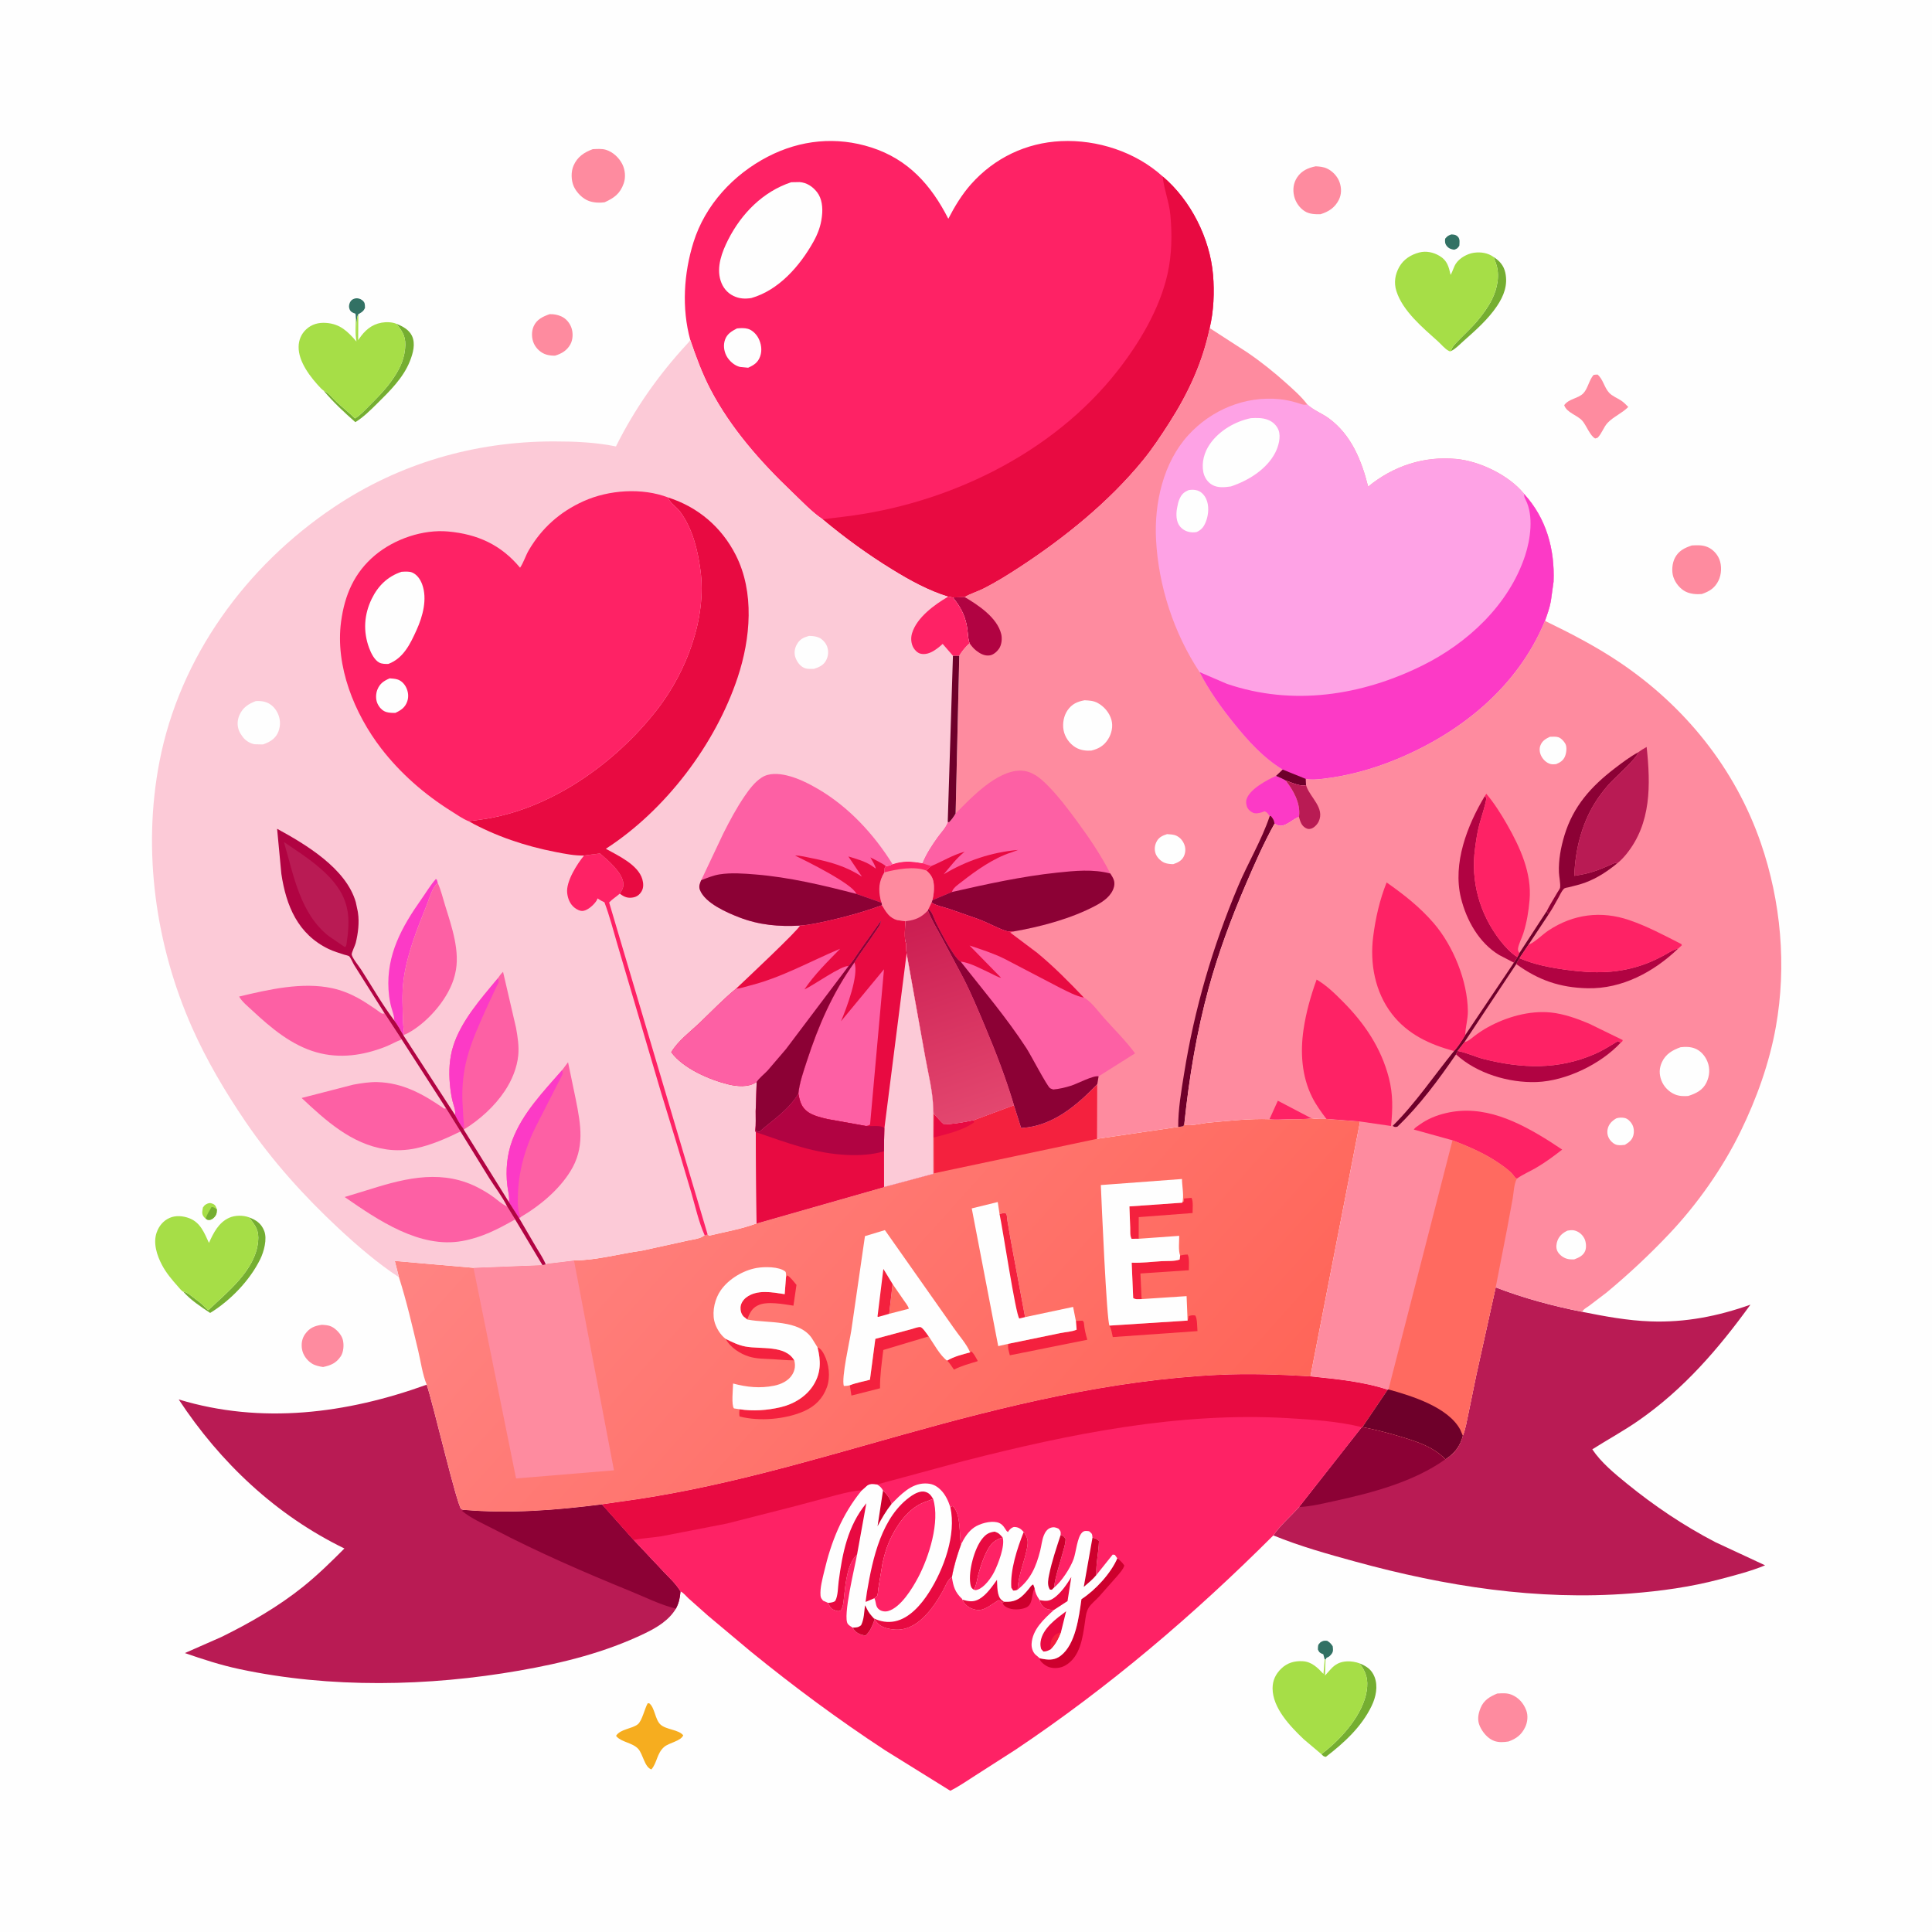 <svg version="1.1" xmlns="http://www.w3.org/2000/svg" style="display: block;" viewBox="0 0 2048 2048" width="1024" height="1024">
<defs>
	<linearGradient id="Gradient1" gradientUnits="userSpaceOnUse" x1="1231.41" y1="1633.57" x2="634.058" y2="1097.4">
		<stop class="stop0" offset="0" stop-opacity="1" stop-color="rgb(255,101,88)"/>
		<stop class="stop1" offset="1" stop-opacity="1" stop-color="rgb(255,132,131)"/>
	</linearGradient>
	<linearGradient id="Gradient2" gradientUnits="userSpaceOnUse" x1="966.037" y1="974.257" x2="1035.19" y2="1184.27">
		<stop class="stop0" offset="0" stop-opacity="1" stop-color="rgb(203,29,81)"/>
		<stop class="stop1" offset="1" stop-opacity="1" stop-color="rgb(227,71,111)"/>
	</linearGradient>
</defs>
<path transform="translate(0,0)" fill="rgb(254,254,254)" d="M -0 -0 L 2048 0 L 2048 2048 L -0 2048 L -0 -0 z"/>
<path transform="translate(0,0)" fill="rgb(50,113,100)" d="M 1538.45 248.5 C 1541.38 248.668 1543.31 248.737 1545.5 251.023 C 1547.83 253.454 1547.12 257.412 1546.95 260.5 C 1544.95 263.389 1544.8 263.527 1541.5 264.718 C 1538.28 264.261 1535.77 263.422 1533.69 260.836 C 1531.66 258.309 1531.55 256.076 1531.94 253 C 1534.41 250.083 1535.04 249.775 1538.45 248.5 z"/>
<path transform="translate(0,0)" fill="rgb(50,113,100)" d="M 1399.84 1740.81 C 1402.91 1739.11 1403.32 1739.08 1406.84 1739.3 C 1409.67 1741.09 1410.89 1742.26 1412.71 1745.06 C 1413.04 1747.94 1413.55 1750.38 1411.77 1752.92 C 1410.41 1754.86 1408.62 1756.6 1406.32 1757.24 L 1405.12 1759.2 L 1404.24 1759.08 L 1402.72 1753.55 L 1401.13 1752.97 C 1398.37 1751.53 1398.36 1751.34 1397.01 1748.5 C 1397.25 1744.35 1396.69 1743.77 1399.84 1740.81 z"/>
<path transform="translate(0,0)" fill="rgb(166,222,71)" d="M 218.054 1291.85 C 217.107 1291.02 216.511 1290.58 215.742 1289.5 C 213.52 1286.38 214.53 1283.41 215.111 1280 C 216.071 1278.58 216.831 1277.49 218.367 1276.65 C 220.982 1275.21 222.6 1274.81 225.5 1276.03 C 228.531 1277.31 228.901 1279.2 229.942 1281.99 C 229.772 1286.04 229.602 1287.92 226.5 1290.98 C 224.718 1292.74 222.118 1293.78 219.648 1292.88 L 218.054 1291.85 z"/>
<path transform="translate(0,0)" fill="rgb(117,174,49)" d="M 218.054 1291.85 C 219.305 1287.54 222.011 1283.4 224.24 1279.5 C 226.73 1279.5 227.879 1280.7 229.942 1281.99 C 229.772 1286.04 229.602 1287.92 226.5 1290.98 C 224.718 1292.74 222.118 1293.78 219.648 1292.88 L 218.054 1291.85 z"/>
<path transform="translate(0,0)" fill="rgb(50,113,100)" d="M 377.16 336.521 C 377.243 335.063 377.016 333.927 376.753 332.5 C 374.124 331.583 371.975 330.913 370.699 328.137 C 369.634 325.822 369.816 323.3 370.781 321 C 371.835 318.487 373.407 317.239 376.006 316.5 C 378.672 315.742 381.813 316.525 383.934 318.194 C 387.147 320.721 386.773 322.843 386.884 326.5 C 385.391 329.749 383.964 330.683 380.882 332.467 L 379.847 333.049 L 379.305 334.131 C 377.304 339.53 378.52 349.725 378.5 355.697 C 378.033 349.332 378.367 342.791 377.16 336.521 z"/>
<path transform="translate(0,0)" fill="rgb(117,174,49)" d="M 1583.38 272.5 C 1589.65 276.52 1594.01 281.477 1595.66 288.915 C 1598.57 302.107 1594.12 313.703 1586.8 324.557 C 1577.29 338.666 1564.06 350.274 1551.4 361.5 C 1547.67 364.806 1542.78 370.027 1538.25 372.072 C 1538.71 368.132 1542.41 364.645 1545.15 361.792 C 1552.2 354.459 1559.98 347.482 1566.47 339.645 C 1572.22 332.692 1577.78 325.103 1581.75 316.986 C 1587.31 305.618 1590.13 291.403 1585.76 279.119 L 1583.38 272.5 z"/>
<path transform="translate(0,0)" fill="rgb(117,174,49)" d="M 420.125 343.219 C 426.523 345.715 433.435 349.316 436.603 355.825 C 440.755 364.353 437.776 374.519 434.518 382.819 C 427.622 400.387 413.115 414.629 399.913 427.666 C 392.84 434.65 385.191 442.34 376.668 447.49 C 365.111 437.323 352.886 425.998 343.107 414.137 C 348.457 416.292 353.056 422.666 357.385 426.611 C 363.69 432.356 370.226 437.521 376.33 443.558 C 382.057 440.035 386.771 434.74 391.505 430.016 C 399.386 422.15 407.682 413.855 414.217 404.822 C 422.02 394.037 427.953 383.473 429.365 370.029 C 430.637 357.918 427.648 352.431 420.125 343.219 z"/>
<path transform="translate(0,0)" fill="rgb(117,174,49)" d="M 263.77 1290.34 C 271.539 1293.35 276.832 1296.68 280.045 1304.74 C 283.476 1313.34 279.725 1326.95 275.846 1334.83 C 264.758 1357.37 244.166 1378.71 222.77 1391.78 C 212.985 1385.25 202.243 1378.23 194.375 1369.36 C 198.17 1369.18 204.442 1375.27 207.768 1377.5 C 212.553 1380.71 216.599 1384.92 220.796 1388.86 C 241.284 1369.34 270.585 1346.56 273.607 1316.17 C 274.798 1304.19 270.921 1299.25 263.77 1290.34 z"/>
<path transform="translate(0,0)" fill="rgb(117,174,49)" d="M 1441.14 1763.21 C 1448.61 1766.24 1454.05 1769.77 1457.1 1777.66 C 1460.95 1787.63 1458.47 1799.06 1453.99 1808.35 C 1443.24 1830.67 1424.83 1847.45 1405.5 1862.32 C 1402.76 1861.96 1402.69 1861.3 1400.74 1859.49 L 1404.49 1856.5 C 1423.24 1841.67 1445.07 1816.67 1448.77 1792.34 C 1450.61 1780.26 1448.28 1772.64 1441.14 1763.21 z"/>
<path transform="translate(0,0)" fill="rgb(254,139,159)" d="M 582.591 333.039 C 586.947 332.861 591.18 333.629 595.155 335.464 C 600.207 337.795 604.046 342.433 605.813 347.678 C 607.611 353.018 607.388 359.858 604.693 364.881 C 601.134 371.512 595.374 374.885 588.416 377.002 C 585.386 377.076 582.436 376.788 579.5 375.985 C 573.772 374.42 568.65 369.815 566.086 364.5 C 563.427 358.991 563.19 351.561 565.67 345.937 C 568.905 338.602 575.459 335.555 582.591 333.039 z"/>
<path transform="translate(0,0)" fill="rgb(254,139,159)" d="M 341.2 1404.34 C 344.628 1404.57 348.22 1404.72 351.362 1406.24 C 356.444 1408.7 362.083 1414.74 363.455 1420.37 C 364.743 1425.65 364.262 1433.33 361.106 1437.93 C 356.238 1445.03 350.676 1447.36 342.48 1449.09 C 338.504 1448.51 334.01 1447.56 330.579 1445.38 C 325.302 1442.04 321.08 1436.24 320.106 1430 C 319.231 1424.38 320.063 1418.9 323.398 1414.2 C 328.095 1407.59 333.463 1405.41 341.2 1404.34 z"/>
<path transform="translate(0,0)" fill="rgb(246,173,31)" d="M 686.625 1805.5 L 688.281 1805.63 C 694.167 1810.13 694.327 1822.76 700.113 1828.06 C 706.274 1833.72 719.219 1833.24 724.254 1839.5 C 721.683 1845.74 709.147 1847.32 703.953 1851.89 C 696.238 1858.67 696.579 1868.66 690.5 1875.66 C 683.201 1873.28 681.665 1859.47 676.519 1853.85 C 670.587 1847.37 659.171 1846.85 653.719 1840.9 C 653.471 1840.62 653.293 1840.3 653.079 1840 C 657.572 1832.8 669.874 1832.73 676.08 1827.82 C 680.641 1824.21 683.409 1810.97 686.625 1805.5 z"/>
<path transform="translate(0,0)" fill="rgb(254,139,159)" d="M 1394.7 176.29 C 1398.74 176.509 1402.94 176.884 1406.65 178.617 C 1412.61 181.404 1417.9 187.045 1420.05 193.312 C 1422.14 199.393 1422.16 206.008 1419.22 211.839 C 1415.02 220.165 1408.39 224.461 1399.73 227.104 C 1394.09 227.176 1388.19 227.067 1383.24 224.007 C 1377.55 220.499 1373.32 214.327 1371.81 207.842 C 1370.21 200.915 1371.07 193.967 1375.03 188 C 1379.71 180.942 1386.66 177.898 1394.7 176.29 z"/>
<path transform="translate(0,0)" fill="rgb(254,139,159)" d="M 1689.17 397.5 C 1690.56 397.116 1692.06 397.142 1693.5 397.046 C 1699.47 402.216 1700.5 410.607 1705.69 416.27 C 1709.06 419.937 1714.3 421.884 1718.42 424.584 C 1721.25 426.434 1723.69 428.992 1726.05 431.391 C 1719.51 438.01 1710.35 441.703 1704.24 448.124 C 1699.82 452.771 1698.23 459.295 1693.5 464.061 L 1690.98 464.809 C 1685.55 462.1 1681.68 451.052 1677.41 446.155 C 1671.9 439.827 1660.83 437.639 1658.11 429.5 C 1663.21 422.427 1672.91 422.615 1678.38 416.92 C 1683.19 411.917 1684.36 403.173 1689.17 397.5 z"/>
<path transform="translate(0,0)" fill="rgb(254,139,159)" d="M 1587.16 1795.2 C 1592.43 1794.96 1597.23 1794.42 1602.24 1796.43 C 1609.79 1799.46 1614.99 1805.42 1617.87 1812.97 C 1620 1818.57 1619.3 1825.61 1616.73 1830.91 C 1612.82 1839 1607.37 1843.08 1599.08 1846.06 C 1594.14 1846.83 1589.03 1847.22 1584.2 1845.56 C 1577.33 1843.2 1571.75 1836.52 1568.8 1830.1 C 1565.75 1823.47 1566.81 1817.1 1569.47 1810.52 C 1572.82 1802.24 1579.35 1798.43 1587.16 1795.2 z"/>
<path transform="translate(0,0)" fill="rgb(254,139,159)" d="M 1793.44 578.191 C 1799.31 577.927 1804.43 577.552 1810 579.857 C 1815.57 582.163 1820.27 587.217 1822.54 592.777 C 1825.35 599.671 1824.91 608.914 1821.64 615.553 C 1817.75 623.43 1812.02 626.942 1803.96 629.699 C 1798.54 630.171 1792.17 629.683 1787.2 627.318 C 1781.04 624.39 1775.99 618.104 1773.85 611.697 C 1771.79 605.552 1772.52 597.145 1775.44 591.453 C 1779.36 583.846 1785.69 580.772 1793.44 578.191 z"/>
<path transform="translate(0,0)" fill="rgb(254,139,159)" d="M 628.343 158.123 C 632.95 157.94 638.034 157.44 642.487 158.842 C 649.82 161.15 656.336 167.305 659.727 174.121 C 662.716 180.131 663.419 187.965 661.209 194.312 C 657.387 205.291 651.055 209.842 640.854 214.45 C 635.469 215.218 629.458 214.898 624.296 213.062 C 617.622 210.688 611.233 204.153 608.308 197.787 C 605.345 191.338 605.123 182.065 608.001 175.5 C 612.069 166.22 619.173 161.502 628.343 158.123 z"/>
<path transform="translate(0,0)" fill="rgb(166,222,71)" d="M 1404.24 1759.08 L 1405.12 1759.2 L 1404.57 1776.16 L 1410.37 1769.68 C 1415.27 1764.16 1420.46 1761.45 1427.95 1761.11 C 1432.17 1760.92 1437.21 1761.71 1441.14 1763.21 C 1448.28 1772.64 1450.61 1780.26 1448.77 1792.34 C 1445.07 1816.67 1423.24 1841.67 1404.49 1856.5 L 1400.74 1859.49 L 1381.97 1843.63 C 1367.77 1830.09 1348.98 1810.57 1348.99 1789.64 C 1349 1781.26 1352.27 1774.43 1358.3 1768.67 C 1364.69 1762.57 1372.36 1760.46 1381 1760.96 C 1390.52 1761.52 1396.82 1767.9 1402.92 1774.43 L 1404.24 1759.08 z"/>
<path transform="translate(0,0)" fill="rgb(166,222,71)" d="M 194.375 1369.36 C 192.636 1368.66 189.836 1365.09 188.49 1363.58 C 182.273 1356.61 176.148 1349.31 171.756 1341.02 C 166.421 1330.96 162.075 1317.82 166.058 1306.5 C 168.473 1299.64 172.949 1294.12 179.644 1291.09 C 186.173 1288.14 194.027 1288.85 200.588 1291.34 C 212.494 1295.87 216.535 1306.82 221.508 1317.53 C 226.218 1306.96 231.822 1295.86 242.97 1290.88 C 249.114 1288.13 257.505 1288.06 263.77 1290.34 C 270.921 1299.25 274.798 1304.19 273.607 1316.17 C 270.585 1346.56 241.284 1369.34 220.796 1388.86 C 216.599 1384.92 212.553 1380.71 207.768 1377.5 C 204.442 1375.27 198.17 1369.18 194.375 1369.36 z"/>
<path transform="translate(0,0)" fill="rgb(166,222,71)" d="M 1538.25 372.072 C 1536.94 372.632 1537.36 372.673 1535.5 371.794 C 1532.04 370.163 1527.37 364.637 1524.43 361.983 C 1508.31 347.449 1486.89 329.753 1480.21 308.488 C 1477.44 299.707 1478.77 290.985 1483.24 283.009 C 1487.79 274.881 1495.69 269.898 1504.58 267.613 C 1511.84 265.746 1519.57 267.457 1525.93 271.241 C 1534.29 276.214 1535.69 282.745 1537.73 291.445 C 1539.89 287.655 1540.94 283.08 1543.25 279.5 C 1547.12 273.529 1555.43 268.914 1562.38 267.93 C 1569.76 266.885 1577.3 268.067 1583.38 272.5 L 1585.76 279.119 C 1590.13 291.403 1587.31 305.618 1581.75 316.986 C 1577.78 325.103 1572.22 332.692 1566.47 339.645 C 1559.98 347.482 1552.2 354.459 1545.15 361.792 C 1542.41 364.645 1538.71 368.132 1538.25 372.072 z"/>
<path transform="translate(0,0)" fill="rgb(166,222,71)" d="M 379.847 333.049 L 379.679 360.619 L 380.551 359.308 C 386.47 350.505 393.655 344.002 404.5 342.043 C 409.233 341.189 415.67 341.332 420.125 343.219 C 427.648 352.431 430.637 357.918 429.365 370.029 C 427.953 383.473 422.02 394.037 414.217 404.822 C 407.682 413.855 399.386 422.15 391.505 430.016 C 386.771 434.74 382.057 440.035 376.33 443.558 C 370.226 437.521 363.69 432.356 357.385 426.611 C 353.056 422.666 348.457 416.292 343.107 414.137 C 342.086 413.367 341.159 412.663 340.271 411.734 C 329.541 400.515 316.292 383.741 316.545 367.587 C 316.655 360.557 319.24 354.13 324.419 349.26 C 330.445 343.595 337.702 341.696 345.86 342.31 C 360.724 343.428 368.526 351.331 377.887 362.012 C 376.328 353.89 377.111 344.793 377.16 336.521 C 378.367 342.791 378.033 349.332 378.5 355.697 C 378.52 349.725 377.304 339.53 379.305 334.131 L 379.847 333.049 z"/>
<path transform="translate(0,0)" fill="rgb(185,27,84)" d="M 1585.5 1364.68 C 1615.4 1376.21 1645.87 1384.36 1677.28 1390.61 C 1701.35 1395.44 1725.06 1399.84 1749.65 1400.73 C 1786.41 1402.07 1821.11 1395.25 1855.54 1383 C 1821.64 1429.86 1784.68 1472.7 1736.81 1505.92 C 1720.92 1516.96 1704.18 1526.03 1687.91 1536.35 C 1697.23 1550.31 1711.55 1562.09 1724.5 1572.62 C 1753.69 1596.37 1784.77 1617.28 1818.17 1634.66 L 1871.08 1659.31 C 1855.89 1665.61 1838.88 1669.92 1823 1674.12 C 1792.06 1682.3 1760.54 1686.64 1728.68 1689.12 C 1629.56 1696.86 1532.25 1681.57 1436.78 1655.39 C 1407.4 1647.34 1378.03 1639.13 1349.79 1627.59 C 1356.8 1617.18 1368.59 1606.92 1377.13 1597.52 L 1443.6 1512.85 L 1444.3 1512.72 C 1458.63 1515.55 1472.73 1519.18 1486.69 1523.47 C 1503.46 1528.61 1519.77 1534.01 1532.24 1546.85 C 1541.79 1540.73 1547.84 1532.95 1550.65 1521.92 C 1553.61 1514.64 1554.93 1505.92 1556.6 1498.23 L 1564.94 1457.57 L 1585.5 1364.68 z"/>
<path transform="translate(0,0)" fill="rgb(140,1,53)" d="M 1443.6 1512.85 L 1444.3 1512.72 C 1458.63 1515.55 1472.73 1519.18 1486.69 1523.47 C 1503.46 1528.61 1519.77 1534.01 1532.24 1546.85 C 1498.68 1570.77 1454.81 1582.39 1415 1591.04 C 1402.67 1593.72 1389.74 1596.96 1377.13 1597.52 L 1443.6 1512.85 z"/>
<path transform="translate(0,0)" fill="rgb(185,27,84)" d="M 716.502 1705.2 C 709.167 1717.56 696.353 1725.26 683.723 1731.35 C 641.376 1751.74 596.72 1762.81 550.668 1770.87 C 454.118 1787.78 350.115 1789.85 253.935 1769.34 C 233.871 1765.06 215.312 1759.01 195.981 1752.31 L 234.293 1735.45 C 264.669 1720.62 295.112 1703.03 321.5 1681.81 C 336.865 1669.45 351.193 1655.42 365.086 1641.46 C 292.694 1606.28 233.493 1550.46 189.428 1483.47 C 277.038 1510.09 367.363 1498.55 452.327 1467.81 C 458.496 1485.29 484.248 1595.56 489 1599.83 L 491.788 1600.53 C 540.064 1604.8 590.124 1600.89 638.101 1594.67 L 671.654 1632.37 L 703.079 1665.79 C 709.381 1672.48 716.703 1679.08 721.344 1687.06 C 720.804 1693.72 719.703 1699.22 716.502 1705.2 z"/>
<path transform="translate(0,0)" fill="rgb(140,1,53)" d="M 491.788 1600.53 C 540.064 1604.8 590.124 1600.89 638.101 1594.67 L 671.654 1632.37 L 703.079 1665.79 C 709.381 1672.48 716.703 1679.08 721.344 1687.06 C 720.804 1693.72 719.703 1699.22 716.502 1705.2 C 700.345 1701.32 683.848 1693.05 668.443 1686.77 C 619.214 1666.68 570.535 1645.58 523.384 1620.95 C 512.388 1615.2 499.131 1609.54 489.696 1601.54 L 491.788 1600.53 z"/>
<path transform="translate(0,0)" fill="rgb(254,34,101)" d="M 658.429 1591.68 C 759.728 1578.27 858.075 1548.64 956.171 1521.09 C 1065.63 1490.36 1176.99 1463.04 1291.03 1457.47 C 1323.78 1455.88 1356.41 1457.02 1389.09 1459.02 C 1415.83 1461.77 1445.49 1464.59 1471.05 1473.17 L 1444.3 1512.72 L 1443.6 1512.85 L 1377.13 1597.52 C 1368.59 1606.92 1356.8 1617.18 1349.79 1627.59 C 1265.28 1711.98 1175.61 1788.4 1076.3 1854.9 L 1033.92 1882.07 C 1025.22 1887.56 1016.56 1893.75 1007.34 1898.28 L 938.252 1855.38 C 889.025 1823.07 841.643 1788 795.988 1750.83 L 750.478 1712.68 L 729.752 1694.25 C 727.731 1692.4 723.871 1687.72 721.344 1687.06 C 716.703 1679.08 709.381 1672.48 703.079 1665.79 L 671.654 1632.37 L 638.101 1594.67 L 658.429 1591.68 z"/>
<path transform="translate(0,0)" fill="rgb(205,0,45)" d="M 1064.14 1697.86 C 1077.14 1698.78 1082.66 1693.88 1090.6 1684.22 C 1092.01 1682.51 1093.16 1680.29 1095.27 1679.58 L 1096.69 1683.36 L 1096.27 1684.24 C 1093.24 1691.03 1095.14 1700.94 1087.46 1704.16 C 1082 1706.45 1072.85 1706.87 1067.5 1704 C 1065.1 1702.72 1063.85 1701.68 1062.7 1699.28 L 1064.14 1697.86 z"/>
<path transform="translate(0,0)" fill="rgb(205,0,45)" d="M 1184.4 1651.87 C 1187.44 1654.27 1189.68 1656.24 1191.81 1659.5 C 1190.64 1663.59 1187.39 1666.85 1184.76 1670.13 L 1164.77 1692.77 C 1161.47 1696.28 1156.52 1700.21 1154.01 1704.26 C 1151.24 1708.74 1150.82 1714.5 1150.07 1719.62 C 1147.65 1736.06 1145.09 1756.63 1128.99 1765.63 C 1124.23 1768.29 1117.87 1768.89 1112.65 1767.41 C 1109.33 1766.46 1103.74 1762.67 1102.4 1759.41 L 1102.02 1757.87 L 1106.26 1758.67 C 1113.06 1759.82 1118.79 1759.44 1124.39 1755.14 C 1140.33 1742.88 1143.73 1713.7 1146.38 1695.19 C 1160.92 1685.84 1177.61 1667.83 1184.4 1651.87 z"/>
<path transform="translate(0,0)" fill="rgb(254,254,254)" d="M 1018.73 1637.21 C 1022.01 1630.43 1026.27 1623.55 1032.59 1619.19 C 1038.65 1615.01 1049.58 1612.01 1056.88 1613.67 C 1061.12 1614.64 1063.56 1617.31 1065.75 1620.9 C 1066.75 1622.54 1066.86 1622.86 1068.5 1624.05 C 1069.15 1623 1069.43 1622.47 1070.33 1621.5 C 1071.59 1620.15 1073.6 1618.6 1075.47 1618.67 C 1079.85 1618.83 1082.41 1620.83 1085.16 1624.01 C 1089.26 1629.89 1090.14 1633.17 1088.85 1640.21 C 1086.08 1655.37 1079.39 1669.55 1078.71 1685.1 C 1092.6 1674.12 1098.39 1660.67 1102.64 1643.82 C 1103.98 1638.54 1104.45 1632.82 1106.44 1627.73 C 1107.77 1624.3 1110.11 1620.69 1113.79 1619.5 C 1116.99 1618.46 1119.25 1619.08 1122.16 1620.5 C 1124.54 1623.5 1124.53 1623.34 1124.31 1627.16 C 1127.63 1628.45 1127.74 1628.47 1129.59 1631.5 C 1129.46 1636.69 1127.59 1641.99 1126.24 1647 C 1123.17 1658.38 1118.61 1671.32 1117.25 1682.96 C 1125.28 1676.53 1134.52 1662.37 1138.03 1652.74 C 1140.74 1645.31 1141.81 1629.59 1147.12 1624.5 C 1149.42 1622.29 1151.64 1622.82 1154.5 1623.17 C 1157.61 1625.9 1157.72 1625.59 1158.07 1630.01 C 1161.57 1630.84 1162.31 1630.87 1164.96 1633.5 C 1164.56 1645.67 1161.68 1657.47 1162.12 1669.66 L 1179.5 1647.92 L 1181.78 1648.21 L 1184.4 1651.87 C 1177.61 1667.83 1160.92 1685.84 1146.38 1695.19 C 1143.73 1713.7 1140.33 1742.88 1124.39 1755.14 C 1118.79 1759.44 1113.06 1759.82 1106.26 1758.67 L 1102.02 1757.87 L 1101.96 1757.66 L 1097.31 1753.69 C 1094.64 1750.83 1093.34 1746.49 1093.53 1742.64 C 1094.28 1727.41 1106.73 1716.11 1117.25 1706.58 C 1114.33 1706.44 1111.23 1706.4 1108.56 1705.09 C 1104.86 1703.28 1103.02 1699.88 1101.88 1696.11 L 1101.87 1695.81 C 1098.95 1691.71 1097.35 1688.36 1096.69 1683.36 L 1095.27 1679.58 C 1093.16 1680.29 1092.01 1682.51 1090.6 1684.22 C 1082.66 1693.88 1077.14 1698.78 1064.14 1697.86 L 1062.7 1699.28 C 1061.31 1697.73 1060.45 1696.97 1058.5 1696.22 L 1047.69 1703.2 C 1041.69 1706.54 1037.94 1707.81 1031.19 1705.55 C 1026.15 1703.86 1022.26 1700.48 1020.03 1695.71 L 1019.97 1695.01 C 1012.34 1687.92 1010.48 1681.66 1009.06 1671.73 C 1011.21 1659.68 1014.61 1648.74 1018.73 1637.21 z"/>
<path transform="translate(0,0)" fill="rgb(232,10,65)" d="M 1101.88 1696.11 L 1103.19 1696.35 C 1109.27 1697.41 1112.67 1697.32 1117.8 1693.5 C 1125.04 1688.1 1130.99 1679.33 1135.65 1671.69 L 1131.63 1697.2 L 1117.25 1706.58 C 1114.33 1706.44 1111.23 1706.4 1108.56 1705.09 C 1104.86 1703.28 1103.02 1699.88 1101.88 1696.11 z"/>
<path transform="translate(0,0)" fill="rgb(205,0,45)" d="M 1158.07 1630.01 C 1161.57 1630.84 1162.31 1630.87 1164.96 1633.5 C 1164.56 1645.67 1161.68 1657.47 1162.12 1669.66 C 1158.23 1674.37 1153.45 1678.18 1148.85 1682.16 L 1158.07 1630.01 z"/>
<path transform="translate(0,0)" fill="rgb(205,0,45)" d="M 1124.31 1627.16 C 1127.63 1628.45 1127.74 1628.47 1129.59 1631.5 C 1129.46 1636.69 1127.59 1641.99 1126.24 1647 C 1123.17 1658.38 1118.61 1671.32 1117.25 1682.96 L 1115 1685.17 L 1112.99 1685.05 L 1112.27 1683.79 C 1110.08 1679.54 1111.16 1673.95 1112.07 1669.47 C 1114.96 1655.12 1119.81 1641.07 1124.31 1627.16 z"/>
<path transform="translate(0,0)" fill="rgb(232,10,65)" d="M 1020.03 1695.71 C 1026.69 1697.55 1031.68 1698.67 1038.02 1695.05 C 1045.8 1690.6 1051.7 1681.74 1056.86 1674.67 C 1057.27 1680.9 1056.59 1691.61 1061.67 1696.04 L 1064.14 1697.86 L 1062.7 1699.28 C 1061.31 1697.73 1060.45 1696.97 1058.5 1696.22 L 1047.69 1703.2 C 1041.69 1706.54 1037.94 1707.81 1031.19 1705.55 C 1026.15 1703.86 1022.26 1700.48 1020.03 1695.71 z"/>
<path transform="translate(0,0)" fill="rgb(232,10,65)" d="M 1085.16 1624.01 C 1089.26 1629.89 1090.14 1633.17 1088.85 1640.21 C 1086.08 1655.37 1079.39 1669.55 1078.71 1685.1 C 1076.96 1685.91 1075.93 1686.08 1074 1686.03 L 1072.05 1683 C 1070.72 1664.27 1078.3 1641.27 1085.16 1624.01 z"/>
<path transform="translate(0,0)" fill="rgb(232,10,65)" d="M 1113.52 1748.47 C 1110.89 1749.85 1109.16 1750.66 1106.1 1750.71 L 1103.72 1748.09 C 1102.88 1745.34 1102.7 1742.99 1103.11 1740.12 C 1105.13 1726.12 1119.66 1715.91 1130.14 1708 L 1124.71 1729.95 C 1121.86 1737.14 1119.03 1742.86 1113.52 1748.47 z"/>
<path transform="translate(0,0)" fill="rgb(244,33,62)" d="M 1124.71 1729.95 C 1121.86 1737.14 1119.03 1742.86 1113.52 1748.47 C 1113.46 1745.01 1113.32 1741.34 1114.84 1738.15 C 1117.2 1733.19 1119.63 1731.86 1124.71 1729.95 z"/>
<path transform="translate(0,0)" fill="rgb(232,10,65)" d="M 1032.04 1685.05 C 1029.55 1683.32 1029.04 1681.62 1028.58 1678.69 C 1026.49 1665.32 1032.79 1641.6 1041.21 1631.13 C 1045.12 1626.27 1048.36 1624.33 1054.5 1623.59 C 1058.86 1625.09 1059.74 1626.35 1062.87 1629.85 C 1054.39 1632.29 1050.28 1636.48 1046.25 1644.11 C 1042.25 1651.67 1039.59 1660.11 1037.22 1668.3 C 1035.97 1672.66 1034.94 1682 1032.04 1685.05 z"/>
<path transform="translate(0,0)" fill="rgb(254,34,101)" d="M 1062.87 1629.85 C 1065.55 1638.71 1058.07 1658 1053.92 1666.23 C 1050.69 1672.65 1043.54 1682.64 1036.5 1685.03 C 1034.42 1685.74 1034.04 1685.82 1032.04 1685.05 C 1034.94 1682 1035.97 1672.66 1037.22 1668.3 C 1039.59 1660.11 1042.25 1651.67 1046.25 1644.11 C 1050.28 1636.48 1054.39 1632.29 1062.87 1629.85 z"/>
<path transform="translate(0,0)" fill="rgb(254,254,254)" d="M 945.156 1594.16 C 954.653 1584.45 965.679 1572.72 980.388 1572.54 C 987.474 1572.46 992.196 1574.43 997.214 1579.39 C 1002.14 1584.26 1005.33 1591.16 1007.4 1597.7 L 1010 1596.49 C 1018.82 1605.05 1016.65 1625.94 1018.73 1637.21 C 1014.61 1648.74 1011.21 1659.68 1009.06 1671.73 L 1007.91 1672.51 C 1004.31 1675.13 1001.5 1682.8 999.272 1686.74 C 988.902 1705.14 971.884 1729.63 947.897 1727.37 C 941.473 1726.76 933.745 1725.17 929.619 1719.79 L 928.858 1718.74 C 927.95 1717.52 928.418 1718.02 927.021 1717.03 C 924.752 1723 922.515 1729.49 917.5 1733.71 C 913.079 1733.22 908.309 1731.48 905.507 1727.8 L 903.911 1725.36 C 902.083 1724.25 900.092 1723.17 898.751 1721.46 C 892.976 1714.13 906.411 1660.19 908.542 1647.79 C 898.419 1657.11 896.415 1677.46 894.93 1690.49 C 894.393 1695.21 894.18 1702.24 891.821 1706.32 C 891.013 1707.72 889.951 1707.56 888.5 1707.95 C 884.783 1707.12 881.9 1706.31 879.672 1702.9 L 877.707 1699.07 L 872.5 1696.77 C 870.937 1694.69 869.988 1693.96 869.787 1691.38 C 869.152 1683.22 871.748 1674.04 873.592 1666.16 C 881.106 1634.06 892.507 1605.47 913.52 1579.8 L 919 1574.87 C 922.34 1572.36 925.706 1572.92 929.6 1573.49 C 932.776 1575.48 934.301 1576.71 936.045 1580.06 C 940.259 1584.25 943.648 1588.31 945.156 1594.16 z"/>
<path transform="translate(0,0)" fill="rgb(205,0,45)" d="M 936.045 1580.06 C 940.259 1584.25 943.648 1588.31 945.156 1594.16 C 939.18 1601.68 934.717 1609.38 930.236 1617.86 L 936.045 1580.06 z"/>
<path transform="translate(0,0)" fill="rgb(205,0,45)" d="M 903.911 1725.36 C 908.059 1725.09 909.396 1725.43 912.775 1722.85 C 915.973 1716.55 916.067 1708.57 916.942 1701.62 L 918.721 1705 C 920.668 1709.37 923.13 1712.06 926.321 1715.56 L 927.021 1717.03 C 924.752 1723 922.515 1729.49 917.5 1733.71 C 913.079 1733.22 908.309 1731.48 905.507 1727.8 L 903.911 1725.36 z"/>
<path transform="translate(0,0)" fill="rgb(232,10,65)" d="M 877.707 1699.07 L 879.091 1699.02 C 880.928 1698.88 884.715 1698.31 885.617 1696.6 C 888.339 1691.42 888.239 1682.32 889.008 1676.5 C 892.998 1646.33 898.573 1617.53 918.351 1593.5 L 908.542 1647.79 C 898.419 1657.11 896.415 1677.46 894.93 1690.49 C 894.393 1695.21 894.18 1702.24 891.821 1706.32 C 891.013 1707.72 889.951 1707.56 888.5 1707.95 C 884.783 1707.12 881.9 1706.31 879.672 1702.9 L 877.707 1699.07 z"/>
<path transform="translate(0,0)" fill="rgb(232,10,65)" d="M 926.89 1694.17 L 917.535 1698.12 L 919.007 1687.5 C 925.038 1652.16 934.491 1607.03 966.598 1585.39 C 970.202 1582.96 976.107 1580.11 980.604 1581.36 C 985.209 1582.64 986.712 1585.04 989.16 1588.87 L 982.064 1591.63 C 965.304 1596.88 953.262 1612.83 945.526 1627.88 C 940.743 1637.17 937.649 1647.07 935.473 1657.27 L 931.075 1683.72 C 930.815 1685.39 930.646 1690.18 929.864 1691.5 C 929.359 1692.36 927.75 1693.61 926.89 1694.17 z"/>
<path transform="translate(0,0)" fill="rgb(232,10,65)" d="M 1007.4 1597.7 L 1010 1596.49 C 1018.82 1605.05 1016.65 1625.94 1018.73 1637.21 C 1014.61 1648.74 1011.21 1659.68 1009.06 1671.73 L 1007.91 1672.51 C 1004.31 1675.13 1001.5 1682.8 999.272 1686.74 C 988.902 1705.14 971.884 1729.63 947.897 1727.37 C 941.473 1726.76 933.745 1725.17 929.619 1719.79 L 928.858 1718.74 C 927.95 1717.52 928.418 1718.02 927.021 1717.03 L 926.321 1715.56 C 933.327 1718.95 940.914 1720.23 948.625 1718.66 C 964.186 1715.49 976.651 1700.74 984.784 1687.99 C 1000.35 1663.59 1013.92 1626.9 1007.4 1597.7 z"/>
<path transform="translate(0,0)" fill="rgb(254,34,101)" d="M 989.16 1588.87 C 996.638 1613.2 984.762 1650.57 973.139 1672.42 C 966.978 1684 954.909 1703.78 941.692 1707.72 C 938.611 1708.64 935.093 1708.23 932.432 1706.51 C 927.677 1703.43 928.997 1698.59 926.89 1694.17 C 927.75 1693.61 929.359 1692.36 929.864 1691.5 C 930.646 1690.18 930.815 1685.39 931.075 1683.72 L 935.473 1657.27 C 937.649 1647.07 940.743 1637.17 945.526 1627.88 C 953.262 1612.83 965.304 1596.88 982.064 1591.63 L 989.16 1588.87 z"/>
<path transform="translate(0,0)" fill="rgb(232,10,65)" d="M 658.429 1591.68 C 759.728 1578.27 858.075 1548.64 956.171 1521.09 C 1065.63 1490.36 1176.99 1463.04 1291.03 1457.47 C 1323.78 1455.88 1356.41 1457.02 1389.09 1459.02 C 1415.83 1461.77 1445.49 1464.59 1471.05 1473.17 L 1444.3 1512.72 L 1443.6 1512.85 C 1418.57 1506.61 1390.85 1504.8 1365.16 1503.29 C 1249.7 1496.54 1133.97 1519.97 1022.63 1548.45 L 930.686 1573.32 L 929.6 1573.49 C 925.706 1572.92 922.34 1572.36 919 1574.87 L 913.52 1579.8 C 904.481 1580.21 895.752 1582.6 886.997 1584.75 L 843.748 1596.34 L 770.5 1615.02 L 701.34 1628.47 C 691.521 1629.98 681.388 1630.54 671.654 1632.37 L 638.101 1594.67 L 658.429 1591.68 z"/>
<path transform="translate(0,0)" fill="rgb(254,34,101)" d="M 731.69 360.24 C 722.481 326.755 724.84 289.671 735.125 256.798 C 747.496 217.255 777.368 184.992 813.911 166.076 C 848.482 148.181 886.683 144.378 923.812 156.367 C 962.778 168.949 987.069 196.158 1005.25 231.889 C 1011.92 218.944 1019.67 206.124 1029.38 195.214 C 1054.06 167.499 1087.64 151.347 1124.73 149.604 C 1163.15 147.799 1203.84 160.981 1232.5 187.021 C 1262.23 212.202 1282.55 252.489 1285.87 291.293 C 1287.42 309.549 1286.61 329.888 1282.29 347.768 C 1274.64 384.389 1259.63 416.614 1239.54 448.041 C 1230.79 461.723 1221.89 475.222 1211.61 487.824 C 1175.46 532.115 1128.42 570.045 1080.74 601.222 C 1068.32 609.344 1055.64 617.256 1042.37 623.934 C 1036 627.139 1028.56 629.319 1022.49 632.87 L 1010.14 633.395 L 1005.13 632.477 C 984.091 626.07 964.351 615.119 945.698 603.656 C 919.629 587.633 895.551 570.07 872.051 550.486 C 860.514 542.776 849.547 530.997 839.478 521.411 C 806.28 489.804 774.37 453.597 753.052 412.737 C 744.342 396.044 737.702 378.051 731.69 360.24 z"/>
<path transform="translate(0,0)" fill="rgb(254,254,254)" d="M 781.179 348.165 C 784.911 347.733 789.225 347.525 792.859 348.576 C 797.436 349.9 801.64 354.119 803.835 358.248 C 806.971 364.146 808.081 371.289 805.832 377.666 C 803.475 384.35 799.265 386.998 793.066 389.811 L 784.5 388.985 C 778.544 387.621 772.811 382.477 770.037 377.14 C 767.335 371.943 766.593 365.735 768.536 360.169 C 770.731 353.881 775.634 351.055 781.179 348.165 z"/>
<path transform="translate(0,0)" fill="rgb(254,254,254)" d="M 838.724 193.181 L 847.5 193.018 C 855.102 193.521 861.413 197.727 866.046 203.617 C 871.403 210.426 872.293 220.284 871.345 228.613 L 871.109 230.5 C 870.015 239.721 866.797 248.124 862.29 256.202 C 847.973 281.861 825.559 307.618 796.475 315.933 C 789.73 316.998 783.77 316.708 777.521 313.703 C 770.719 310.433 766.142 304.636 763.873 297.472 C 759.255 282.889 765.366 266.953 771.942 254 C 786.034 226.242 808.904 203.056 838.724 193.181 z"/>
<path transform="translate(0,0)" fill="rgb(232,10,65)" d="M 1232.5 187.021 C 1262.23 212.202 1282.55 252.489 1285.87 291.293 C 1287.42 309.549 1286.61 329.888 1282.29 347.768 C 1274.64 384.389 1259.63 416.614 1239.54 448.041 C 1230.79 461.723 1221.89 475.222 1211.61 487.824 C 1175.46 532.115 1128.42 570.045 1080.74 601.222 C 1068.32 609.344 1055.64 617.256 1042.37 623.934 C 1036 627.139 1028.56 629.319 1022.49 632.87 L 1010.14 633.395 L 1005.13 632.477 C 984.091 626.07 964.351 615.119 945.698 603.656 C 919.629 587.633 895.551 570.07 872.051 550.486 L 894.298 547.75 C 1004.17 534.676 1115.47 481.292 1184.59 393.187 C 1207.9 363.465 1229.49 327.23 1237.72 290 C 1242.22 269.652 1242.56 248.359 1240.62 227.701 C 1239.34 214.128 1234.1 201.438 1232.62 188.147 L 1232.5 187.021 z"/>
<path transform="translate(0,0)" fill="url(#Gradient1)" d="M 1163.16 1149.25 L 1163.05 1207.17 L 1248.95 1194.59 C 1250.83 1194.49 1252.65 1194.08 1254.5 1193.74 L 1255.53 1190.33 L 1256.08 1192.48 C 1263.1 1193.68 1274.21 1190.66 1281.5 1190.01 C 1302.43 1188.14 1324.75 1185.6 1345.72 1186.37 C 1352.05 1187.17 1359.13 1186.5 1365.54 1186.42 C 1373.63 1186.3 1382.09 1186.69 1390.09 1185.42 C 1395.52 1186.22 1400.54 1186.25 1406 1186.08 L 1441.73 1188.83 L 1389.09 1459.02 C 1356.41 1457.02 1323.78 1455.88 1291.03 1457.47 C 1176.99 1463.04 1065.63 1490.36 956.171 1521.09 C 858.075 1548.64 759.728 1578.27 658.429 1591.68 L 638.101 1594.67 C 590.124 1600.89 540.064 1604.8 491.788 1600.53 L 489 1599.83 C 484.248 1595.56 458.496 1485.29 452.327 1467.81 C 447.789 1456.81 446.038 1443.2 443.258 1431.59 C 437.093 1405.88 430.98 1379.1 422.9 1353.92 L 418.472 1336.63 L 501.92 1343.92 L 574.985 1341.01 C 576.225 1341 577.303 1340.59 578.489 1340.25 C 580.234 1339.2 584.149 1339.12 586.21 1338.82 L 608.446 1336.11 C 632.327 1336 656.771 1328.94 680.367 1325.76 L 729.345 1315 C 734.439 1313.84 743.503 1313.02 746.863 1309.16 L 748.48 1309.88 L 749.965 1308.09 L 750.218 1308.38 L 751.5 1309.91 C 767.887 1305.9 786.286 1302.81 801.999 1296.84 L 937.008 1258.31 L 989.317 1244.31 L 989.256 1175.48 L 990.085 1180.72 C 993.676 1184.53 996.724 1188.54 1000.75 1191.94 C 1011.51 1191.35 1021.61 1189.67 1032.12 1187.41 L 1074.82 1171.54 L 1082.45 1195.68 C 1115.77 1193.87 1141.02 1172.04 1163.16 1149.25 z"/>
<path transform="translate(0,0)" fill="rgb(244,33,62)" d="M 1028.35 1433.58 L 1029.75 1432.5 C 1032.55 1435.25 1034.29 1438.77 1036.23 1442.15 L 1036.18 1443 C 1027.72 1445.51 1019.14 1447.84 1011.25 1451.87 C 1009.13 1449.03 1006.6 1444.5 1003.93 1442.33 C 1011.52 1437.87 1019.91 1435.81 1028.35 1433.58 z"/>
<path transform="translate(0,0)" fill="rgb(244,33,62)" d="M 769.31 1419.3 C 775.94 1422.6 782.722 1425.95 790.06 1427.34 C 806.567 1430.47 832.256 1425.46 841.941 1442.03 C 834.14 1442.06 826.184 1441.18 818.382 1440.76 C 810.345 1440.34 801.931 1440.43 794.188 1438.07 C 784.611 1435.14 774.079 1428.38 769.31 1419.3 z"/>
<path transform="translate(0,0)" fill="rgb(244,33,62)" d="M 833.187 1353.92 L 834.5 1351.89 C 838.316 1354.16 841.401 1358.67 844.294 1362.03 L 841.087 1384.06 C 830.871 1382.48 812.885 1379.07 803.709 1383.64 L 802.555 1384.21 C 796.682 1387.22 794.298 1392.84 792.101 1398.72 L 788.243 1395.59 C 785.799 1393.12 784.783 1389.28 784.971 1385.87 C 785.195 1381.82 787.726 1377.96 790.856 1375.5 C 802.259 1366.54 818.695 1369.86 831.805 1371.86 L 833.187 1353.92 z"/>
<path transform="translate(0,0)" fill="rgb(244,33,62)" d="M 1250.99 1330.89 C 1253.74 1330.27 1256.15 1329.87 1259 1329.88 C 1261.02 1333.25 1260.15 1342.26 1260.22 1346.5 L 1208.9 1349.94 L 1210.16 1377.09 C 1206.9 1377.11 1204.01 1377.78 1201.23 1376 L 1199.63 1338.5 C 1209.98 1338.97 1221.07 1337.48 1231.44 1336.9 C 1237.1 1336.58 1245.26 1337.19 1250.5 1335.15 L 1250.99 1330.89 z"/>
<path transform="translate(0,0)" fill="rgb(244,33,62)" d="M 1253.16 1274.91 L 1255.04 1273.47 L 1255.11 1270.5 L 1263 1269.74 C 1265.13 1273.25 1264.14 1281.56 1264.18 1285.87 L 1207.1 1290.2 L 1207.04 1313.14 L 1199.5 1313.16 C 1197.67 1309.8 1198.19 1305.41 1198.06 1301.62 L 1197.23 1278.84 L 1253.16 1274.91 z"/>
<path transform="translate(0,0)" fill="rgb(244,33,62)" d="M 1140.49 1400.3 L 1147.5 1399.96 C 1148.46 1401 1148.88 1401.05 1148.99 1402.5 C 1149.48 1408.45 1150.85 1414.48 1152.6 1420.2 L 1070.47 1436.67 C 1069.65 1432.88 1067.68 1428.07 1069.04 1424.45 L 1123.89 1413.15 C 1129.25 1412.01 1136.4 1411.72 1141.27 1409.5 L 1140.49 1400.3 z"/>
<path transform="translate(0,0)" fill="rgb(244,33,62)" d="M 1258.91 1399.86 C 1259.6 1398.2 1259.97 1396.88 1260.17 1395.09 C 1262.84 1394.32 1264.24 1393.97 1267.05 1394.5 C 1269.27 1397.79 1268.98 1407.01 1269.38 1411.03 L 1179.59 1417.35 C 1178.69 1413.36 1178.09 1408.79 1176.1 1405.2 L 1258.91 1399.86 z"/>
<path transform="translate(0,0)" fill="rgb(244,33,62)" d="M 900.824 1468.44 C 907.48 1465.78 915.208 1464.49 922.163 1462.57 L 927.884 1419.24 L 965.476 1409.13 C 967.969 1408.48 973.037 1406.49 975.503 1406.71 C 978.062 1406.94 982.724 1414.39 984.465 1416.6 L 936.322 1431.03 C 934.762 1444.38 932.673 1458.22 932.864 1471.65 L 902.545 1479.36 L 900.824 1468.44 z"/>
<path transform="translate(0,0)" fill="rgb(244,33,62)" d="M 866.609 1428.27 C 870.07 1429.48 872.042 1432.79 873.695 1436.03 C 878.83 1446.1 880.432 1459.75 876.548 1470.5 C 872.246 1482.4 864.125 1490.6 852.707 1495.74 C 833.178 1504.54 804.787 1507.02 783.989 1501.5 C 783.418 1498.79 783.712 1496.57 783.933 1493.84 C 798.231 1496.13 813.417 1494.98 827.469 1491.69 C 841.668 1488.36 855.136 1480.16 862.753 1467.46 C 870.363 1454.76 870.15 1442.2 866.609 1428.27 z"/>
<path transform="translate(0,0)" fill="rgb(254,254,254)" d="M 1069.04 1424.45 L 1058.15 1426.95 L 1030.09 1280.96 L 1057.65 1274.2 L 1059.53 1286.75 L 1065.5 1285.68 C 1065.94 1286.12 1066.48 1286.48 1066.83 1287 C 1067.44 1287.91 1067.62 1292.39 1067.84 1293.66 L 1071.7 1316.09 L 1086.63 1396.2 L 1137.54 1385.39 L 1140.49 1400.3 L 1141.27 1409.5 C 1136.4 1411.72 1129.25 1412.01 1123.89 1413.15 L 1069.04 1424.45 z"/>
<path transform="translate(0,0)" fill="rgb(244,33,62)" d="M 1059.53 1286.75 L 1065.5 1285.68 C 1065.94 1286.12 1066.48 1286.48 1066.83 1287 C 1067.44 1287.91 1067.62 1292.39 1067.84 1293.66 L 1071.7 1316.09 L 1086.63 1396.2 L 1080.5 1397.68 C 1076.51 1392.93 1063.08 1302.84 1059.53 1286.75 z"/>
<path transform="translate(0,0)" fill="rgb(244,33,62)" d="M 1163.16 1149.25 L 1163.05 1207.17 L 990.065 1243.74 L 989.911 1205.77 L 990.085 1180.72 C 993.676 1184.53 996.724 1188.54 1000.75 1191.94 C 1011.51 1191.35 1021.61 1189.67 1032.12 1187.41 L 1074.82 1171.54 L 1082.45 1195.68 C 1115.77 1193.87 1141.02 1172.04 1163.16 1149.25 z"/>
<path transform="translate(0,0)" fill="rgb(232,10,65)" d="M 990.085 1180.72 C 993.676 1184.53 996.724 1188.54 1000.75 1191.94 C 1011.51 1191.35 1021.61 1189.67 1032.12 1187.41 L 1032.5 1189.78 C 1021.06 1198.2 1003.55 1202.21 989.911 1205.77 L 990.085 1180.72 z"/>
<path transform="translate(0,0)" fill="rgb(254,254,254)" d="M 769.31 1419.3 C 763.584 1415.22 758.631 1406.85 757.134 1400.05 C 754.795 1389.43 757.94 1376.41 764.138 1367.62 C 772.554 1355.68 787.748 1346.62 802.145 1344.09 C 810.274 1342.65 825.712 1342.54 832.333 1347.79 C 833.629 1348.82 833.144 1352.28 833.187 1353.92 L 831.805 1371.86 C 818.695 1369.86 802.259 1366.54 790.856 1375.5 C 787.726 1377.96 785.195 1381.82 784.971 1385.87 C 784.783 1389.28 785.799 1393.12 788.243 1395.59 L 792.101 1398.72 L 793.442 1398.98 C 814.179 1402.79 846.743 1398.71 860.446 1418.32 L 865.985 1427.23 L 866.609 1428.27 C 870.15 1442.2 870.363 1454.76 862.753 1467.46 C 855.136 1480.16 841.668 1488.36 827.469 1491.69 C 813.417 1494.98 798.231 1496.13 783.933 1493.84 L 778 1492.97 C 775.138 1489.55 777.038 1471.92 777.11 1466.58 C 791.786 1470.5 805.569 1471.92 820.575 1468.91 C 827.874 1467.44 835.61 1463.9 839.688 1457.36 C 842.721 1452.5 843.412 1447.49 841.941 1442.03 C 832.256 1425.46 806.567 1430.47 790.06 1427.34 C 782.722 1425.95 775.94 1422.6 769.31 1419.3 z"/>
<path transform="translate(0,0)" fill="rgb(254,254,254)" d="M 1176.1 1405.2 C 1173.12 1400.78 1167.66 1273.66 1166.93 1256.2 L 1252.95 1249.79 C 1252.88 1256.51 1255.48 1269.02 1253.16 1274.91 L 1197.23 1278.84 L 1198.06 1301.62 C 1198.19 1305.41 1197.67 1309.8 1199.5 1313.16 L 1207.04 1313.14 L 1250.01 1310.04 C 1250.06 1315.89 1248.93 1325.61 1250.99 1330.89 L 1250.5 1335.15 C 1245.26 1337.19 1237.1 1336.58 1231.44 1336.9 C 1221.07 1337.48 1209.98 1338.97 1199.63 1338.5 L 1201.23 1376 C 1204.01 1377.78 1206.9 1377.11 1210.16 1377.09 L 1257.84 1373.95 L 1258.91 1399.86 L 1176.1 1405.2 z"/>
<path transform="translate(0,0)" fill="rgb(254,254,254)" d="M 900.824 1468.44 C 898.624 1469.02 896.773 1469.17 894.5 1469.19 C 891.775 1460.44 900.65 1421.9 902.421 1410.32 L 916.881 1310.37 L 938.021 1303.96 L 1011 1407.68 C 1016.34 1415.52 1024.85 1424.91 1028.35 1433.58 C 1019.91 1435.81 1011.52 1437.87 1003.93 1442.33 C 996.378 1436.83 989.803 1424.37 984.465 1416.6 C 982.724 1414.39 978.062 1406.94 975.503 1406.71 C 973.037 1406.49 967.969 1408.48 965.476 1409.13 L 927.884 1419.24 L 922.163 1462.57 C 915.208 1464.49 907.48 1465.78 900.824 1468.44 z"/>
<path transform="translate(0,0)" fill="rgb(255,106,96)" d="M 946.194 1361.16 L 958.02 1378.29 C 959.886 1381.04 962.568 1384.08 963.407 1387.3 L 942.57 1392.7 L 946.194 1361.16 z"/>
<path transform="translate(0,0)" fill="rgb(244,33,62)" d="M 942.57 1392.7 L 930.916 1395.99 L 930.205 1395.57 L 936.416 1345.1 L 946.194 1361.16 L 942.57 1392.7 z"/>
<path transform="translate(0,0)" fill="rgb(254,139,159)" d="M 578.489 1340.25 C 580.234 1339.2 584.149 1339.12 586.21 1338.82 L 608.446 1336.11 L 650.833 1558.6 L 547.039 1567.21 L 501.92 1343.92 L 574.985 1341.01 C 576.225 1341 577.303 1340.59 578.489 1340.25 z"/>
<path transform="translate(0,0)" fill="rgb(254,139,159)" d="M 1022.49 632.87 C 1028.56 629.319 1036 627.139 1042.37 623.934 C 1055.64 617.256 1068.32 609.344 1080.74 601.222 C 1128.42 570.045 1175.46 532.115 1211.61 487.824 C 1221.89 475.222 1230.79 461.723 1239.54 448.041 C 1259.63 416.614 1274.64 384.389 1282.29 347.768 L 1322 373.453 C 1336.58 383.339 1350.68 394.645 1363.77 406.429 C 1371.66 413.542 1379.39 420.259 1385.81 428.785 C 1392.49 434.995 1401.29 438.104 1408.66 443.5 C 1432.43 460.918 1443.43 488.281 1450.29 515.871 C 1476.81 493.999 1509.53 483.191 1544.09 486.553 C 1568.6 488.937 1599.03 503.579 1614.91 522.655 C 1615.5 523.363 1615.37 523.086 1615.54 523.567 C 1639.11 549.215 1648.27 582.275 1646.83 616.668 L 1643.97 637.193 C 1642.68 644.384 1640.17 651.285 1637.73 658.154 C 1608.81 728.091 1548.74 776.671 1479.81 805.089 C 1455.26 815.212 1428.85 822.484 1402.48 825.537 C 1397.3 826.135 1389.25 826.916 1384.26 825.69 L 1384.45 832.274 C 1379.06 834.237 1368.45 829.289 1362.84 827.341 C 1370.95 837.639 1378.57 851.109 1377.13 864.727 L 1376.91 865.908 L 1375.18 866.655 C 1368.94 869.44 1361.49 877.524 1354.23 874.663 L 1351.05 873.111 C 1339.48 893.871 1329.67 916.31 1320.3 938.162 C 1305.18 973.443 1291.69 1009.62 1281.49 1046.65 C 1268.63 1093.35 1260.56 1142.18 1255.53 1190.33 L 1254.5 1193.74 C 1252.65 1194.08 1250.83 1194.49 1248.95 1194.59 L 1163.05 1207.17 L 1163.16 1149.25 C 1141.02 1172.04 1115.77 1193.87 1082.45 1195.68 L 1074.82 1171.54 L 1032.12 1187.41 C 1021.61 1189.67 1011.51 1191.35 1000.75 1191.94 C 996.724 1188.54 993.676 1184.53 990.085 1180.72 L 989.256 1175.48 C 988.87 1156.87 984.036 1138.67 980.776 1120.43 L 961.047 1010.71 C 960.414 1007.26 960.582 1003.52 960.51 1000 C 958.127 996.375 959.445 981.362 959.843 976.595 L 951.494 975.389 C 942.958 973.323 939.051 966.574 934.915 959.541 L 934.451 956.889 C 934.025 955.81 933.67 954.861 933.42 953.725 C 931.026 942.836 931.521 934.356 937.428 924.725 L 937.692 920.107 L 938.914 917.983 C 942.017 917.907 943.442 917.405 946.12 916.031 C 957.371 912.306 966.288 912.982 977.68 915.035 C 981.505 905.34 987.817 895.773 993.862 887.323 C 997.592 882.108 1002.6 877.36 1004.64 871.206 L 1006.01 871.703 C 1008.92 868.822 1010.9 865.879 1012.99 862.368 L 1016.85 695.056 C 1019.13 690.942 1024.12 684.762 1027.83 681.957 C 1026.29 678.098 1026.05 672.741 1025.61 668.616 C 1024.11 654.539 1019 644.207 1010.14 633.395 L 1022.49 632.87 z"/>
<path transform="translate(0,0)" fill="rgb(254,254,254)" d="M 1237.16 884.215 C 1240.39 884.452 1244.01 884.492 1246.98 885.891 C 1251.29 887.92 1254.21 891.614 1255.72 896.078 C 1257.05 900.027 1256.6 904.629 1254.64 908.301 C 1252.27 912.735 1248.19 914.489 1243.68 916.055 C 1240.81 916.024 1237.52 915.695 1234.81 914.719 C 1230.81 913.276 1226.52 909.047 1225.06 905.043 C 1223.41 900.512 1223.98 895.796 1226.34 891.6 C 1228.77 887.294 1232.68 885.647 1237.16 884.215 z"/>
<path transform="translate(0,0)" fill="rgb(177,3,66)" d="M 1010.14 633.395 L 1022.49 632.87 C 1036.99 641.357 1057.04 654.645 1061.32 672.1 C 1062.51 676.946 1061.83 683.546 1058.95 687.727 C 1056.89 690.704 1053.16 694.044 1049.47 694.695 C 1043.89 695.676 1038.95 692.91 1034.72 689.586 C 1031.93 687.391 1029.9 684.83 1027.83 681.957 C 1026.29 678.098 1026.05 672.741 1025.61 668.616 C 1024.11 654.539 1019 644.207 1010.14 633.395 z"/>
<path transform="translate(0,0)" fill="rgb(252,58,198)" d="M 1345.89 865.29 C 1344.03 862.505 1343.66 861.264 1340.5 859.97 C 1337.25 861.346 1333.59 862.52 1330 862.041 C 1327.57 861.716 1324.8 859.641 1323.28 857.725 C 1321.33 855.268 1320.46 850.704 1321.27 847.699 C 1324.26 836.658 1343.05 826.83 1352.64 822.49 C 1356.06 824.002 1359.64 825.389 1362.84 827.341 C 1370.95 837.639 1378.57 851.109 1377.13 864.727 L 1376.91 865.908 L 1375.18 866.655 C 1368.94 869.44 1361.49 877.524 1354.23 874.663 L 1351.05 873.111 C 1350.62 869.329 1349.35 867.664 1347.02 864.808 L 1345.89 865.29 z"/>
<path transform="translate(0,0)" fill="rgb(254,254,254)" d="M 1149.67 742.314 C 1154.54 742.545 1159.1 742.759 1163.5 745.13 C 1170.36 748.825 1175.97 755.41 1178.12 762.931 C 1180.1 769.875 1178.44 777.551 1174.62 783.587 C 1170.22 790.549 1164.64 793.734 1156.77 795.674 C 1151.01 796.007 1145.2 795.257 1140.19 792.275 C 1133.71 788.418 1128.72 781.331 1127.4 773.883 C 1126.16 766.903 1127.58 758.767 1131.67 752.889 C 1136.28 746.248 1141.93 743.757 1149.67 742.314 z"/>
<path transform="translate(0,0)" fill="rgb(110,0,42)" d="M 1345.89 865.29 L 1347.02 864.808 C 1349.35 867.664 1350.62 869.329 1351.05 873.111 C 1339.48 893.871 1329.67 916.31 1320.3 938.162 C 1305.18 973.443 1291.69 1009.62 1281.49 1046.65 C 1268.63 1093.35 1260.56 1142.18 1255.53 1190.33 L 1254.5 1193.74 C 1252.65 1194.08 1250.83 1194.49 1248.95 1194.59 C 1248.81 1176.06 1252.27 1156.24 1255.2 1137.96 C 1266.25 1069.11 1285.37 1003.87 1312.36 939.638 C 1322.76 914.879 1337.41 890.621 1345.89 865.29 z"/>
<path transform="translate(0,0)" fill="rgb(253,96,164)" d="M 1012.99 862.368 C 1029.5 845.609 1056.43 816.938 1081.53 816.906 C 1093.54 816.891 1102.4 824.339 1110.42 832.426 C 1121.96 844.069 1132.12 857.519 1141.81 870.72 C 1154.79 888.412 1167.01 906.424 1177.02 925.988 C 1179.94 930.647 1182.35 934.28 1180.85 940.098 C 1178.45 949.433 1169.88 955.48 1161.81 959.8 C 1135.88 973.688 1103.21 982.446 1074.26 987.403 C 1071.37 987.476 1068.26 987.609 1065.5 986.611 C 1056.1 983.214 1047.04 978.083 1037.58 974.5 L 1005.86 963.409 C 999.788 961.42 993.024 960.244 987.551 956.9 L 984.222 963.782 L 983.65 965.168 C 976.611 972.752 970.085 975.424 959.843 976.595 L 951.494 975.389 C 942.958 973.323 939.051 966.574 934.915 959.541 L 934.451 956.889 C 934.025 955.81 933.67 954.861 933.42 953.725 C 931.026 942.836 931.521 934.356 937.428 924.725 L 937.692 920.107 L 938.914 917.983 C 942.017 917.907 943.442 917.405 946.12 916.031 C 957.371 912.306 966.288 912.982 977.68 915.035 C 981.505 905.34 987.817 895.773 993.862 887.323 C 997.592 882.108 1002.6 877.36 1004.64 871.206 L 1006.01 871.703 C 1008.92 868.822 1010.9 865.879 1012.99 862.368 z"/>
<path transform="translate(0,0)" fill="rgb(232,10,65)" d="M 987.234 917.995 L 988.094 917.644 C 999.761 912.764 1010.22 906.109 1022.65 902.823 L 1021.63 903.624 C 1013.59 910.149 1007.06 918.87 1000.4 926.782 C 1024.33 912.34 1051.43 903.317 1079.23 900.973 L 1071.8 903.686 C 1053.62 909.474 1034.72 922.701 1019.8 934.455 C 1016.57 936.994 1011.35 940.391 1009.65 944.111 L 1009.07 945.574 L 988.426 954.207 C 989.525 949.235 990.294 944.112 989.991 939 C 989.554 931.632 987.557 927.771 982.123 922.867 C 983.1 920.835 985.488 919.413 987.234 917.995 z"/>
<path transform="translate(0,0)" fill="rgb(254,139,159)" d="M 946.12 916.031 C 957.371 912.306 966.288 912.982 977.68 915.035 L 987.234 917.995 C 985.488 919.413 983.1 920.835 982.123 922.867 C 987.557 927.771 989.554 931.632 989.991 939 C 990.294 944.112 989.525 949.235 988.426 954.207 L 987.551 956.9 L 984.222 963.782 L 983.65 965.168 C 976.611 972.752 970.085 975.424 959.843 976.595 L 951.494 975.389 C 942.958 973.323 939.051 966.574 934.915 959.541 L 934.451 956.889 C 934.025 955.81 933.67 954.861 933.42 953.725 C 931.026 942.836 931.521 934.356 937.428 924.725 L 937.692 920.107 L 938.914 917.983 C 942.017 917.907 943.442 917.405 946.12 916.031 z"/>
<path transform="translate(0,0)" fill="rgb(254,34,101)" d="M 946.12 916.031 C 957.371 912.306 966.288 912.982 977.68 915.035 L 987.234 917.995 C 985.488 919.413 983.1 920.835 982.123 922.867 C 969.072 917.836 950.655 921.397 937.428 924.725 L 937.692 920.107 L 938.914 917.983 C 942.017 917.907 943.442 917.405 946.12 916.031 z"/>
<path transform="translate(0,0)" fill="rgb(140,1,53)" d="M 1009.07 945.574 C 1045.98 937.17 1083.07 928.989 1120.78 925.015 C 1139.36 923.057 1158.76 921.078 1177.02 925.988 C 1179.94 930.647 1182.35 934.28 1180.85 940.098 C 1178.45 949.433 1169.88 955.48 1161.81 959.8 C 1135.88 973.688 1103.21 982.446 1074.26 987.403 C 1071.37 987.476 1068.26 987.609 1065.5 986.611 C 1056.1 983.214 1047.04 978.083 1037.58 974.5 L 1005.86 963.409 C 999.788 961.42 993.024 960.244 987.551 956.9 L 988.426 954.207 L 1009.07 945.574 z"/>
<path transform="translate(0,0)" fill="rgb(253,96,164)" d="M 987.551 956.9 C 993.024 960.244 999.788 961.42 1005.86 963.409 L 1037.58 974.5 C 1047.04 978.083 1056.1 983.214 1065.5 986.611 C 1068.26 987.609 1071.37 987.476 1074.26 987.403 L 1070.75 988.5 L 1099.45 1010.08 C 1117.06 1024.57 1133.26 1041.02 1148.99 1057.53 C 1156.28 1061.1 1164.97 1073.08 1170.54 1079.32 C 1181.47 1091.56 1193.5 1103.38 1203.21 1116.59 L 1164.53 1140.99 L 1163.16 1149.25 C 1141.02 1172.04 1115.77 1193.87 1082.45 1195.68 L 1074.82 1171.54 L 1032.12 1187.41 C 1021.61 1189.67 1011.51 1191.35 1000.75 1191.94 C 996.724 1188.54 993.676 1184.53 990.085 1180.72 L 989.256 1175.48 C 988.87 1156.87 984.036 1138.67 980.776 1120.43 L 961.047 1010.71 C 960.414 1007.26 960.582 1003.52 960.51 1000 C 958.127 996.375 959.445 981.362 959.843 976.595 C 970.085 975.424 976.611 972.752 983.65 965.168 L 984.222 963.782 L 987.551 956.9 z"/>
<path transform="translate(0,0)" fill="rgb(232,10,65)" d="M 987.551 956.9 C 993.024 960.244 999.788 961.42 1005.86 963.409 L 1037.58 974.5 C 1047.04 978.083 1056.1 983.214 1065.5 986.611 C 1068.26 987.609 1071.37 987.476 1074.26 987.403 L 1070.75 988.5 L 1099.45 1010.08 C 1117.06 1024.57 1133.26 1041.02 1148.99 1057.53 C 1140.17 1055.77 1131.99 1051.17 1123.96 1047.26 L 1065.14 1016.54 C 1053.1 1010.55 1040.46 1006.53 1027.74 1002.29 L 1061.19 1036.49 C 1058.06 1036.06 1053.88 1033.45 1050.94 1032.11 C 1041.6 1027.85 1028.47 1020.37 1018.36 1019.36 C 1011.34 1015.86 995.923 985.453 992.053 977.638 C 990.056 973.605 988.127 966.082 984.222 963.782 L 987.551 956.9 z"/>
<path transform="translate(0,0)" fill="rgb(140,1,53)" d="M 984.222 963.782 C 988.127 966.082 990.056 973.605 992.053 977.638 C 995.923 985.453 1011.34 1015.86 1018.36 1019.36 C 1042.35 1049.75 1066.89 1078.66 1088.1 1111.18 C 1092.27 1117.55 1109.91 1151.42 1113.09 1153.5 C 1114.12 1154.17 1115.36 1154.43 1116.5 1154.89 C 1123.13 1154.3 1129.48 1152.79 1135.81 1150.76 C 1141.9 1148.81 1159.19 1139.66 1164.53 1140.99 L 1163.16 1149.25 C 1141.02 1172.04 1115.77 1193.87 1082.45 1195.68 L 1074.82 1171.54 C 1066.29 1142.9 1055.7 1115.51 1044.14 1088 C 1036.96 1070.89 1029.79 1053.67 1021.35 1037.13 L 997.505 992.495 C 992.692 983.648 987.153 974.621 983.65 965.168 L 984.222 963.782 z"/>
<path transform="translate(0,0)" fill="url(#Gradient2)" d="M 959.843 976.595 C 970.085 975.424 976.611 972.752 983.65 965.168 C 987.153 974.621 992.692 983.648 997.505 992.495 L 1021.35 1037.13 C 1029.79 1053.67 1036.96 1070.89 1044.14 1088 C 1055.7 1115.51 1066.29 1142.9 1074.82 1171.54 L 1032.12 1187.41 C 1021.61 1189.67 1011.51 1191.35 1000.75 1191.94 C 996.724 1188.54 993.676 1184.53 990.085 1180.72 L 989.256 1175.48 C 988.87 1156.87 984.036 1138.67 980.776 1120.43 L 961.047 1010.71 C 960.414 1007.26 960.582 1003.52 960.51 1000 C 958.127 996.375 959.445 981.362 959.843 976.595 z"/>
<path transform="translate(0,0)" fill="rgb(254,162,229)" d="M 1271.59 712.457 C 1244.34 671.173 1228 621.284 1225.45 571.913 C 1223.46 533.308 1233.05 490.444 1259.63 461.274 C 1284.16 434.364 1319.98 419.496 1356.5 423.142 C 1362.59 423.751 1369.13 425.217 1375 426.973 C 1378.02 427.875 1380.84 429.298 1384.06 429.003 L 1385.81 428.785 C 1392.49 434.995 1401.29 438.104 1408.66 443.5 C 1432.43 460.918 1443.43 488.281 1450.29 515.871 C 1476.81 493.999 1509.53 483.191 1544.09 486.553 C 1568.6 488.937 1599.03 503.579 1614.91 522.655 C 1615.5 523.363 1615.37 523.086 1615.54 523.567 C 1639.11 549.215 1648.27 582.275 1646.83 616.668 L 1643.97 637.193 C 1642.68 644.384 1640.17 651.285 1637.73 658.154 C 1608.81 728.091 1548.74 776.671 1479.81 805.089 C 1455.26 815.212 1428.85 822.484 1402.48 825.537 C 1397.3 826.135 1389.25 826.916 1384.26 825.69 L 1384.45 832.274 C 1379.06 834.237 1368.45 829.289 1362.84 827.341 C 1359.64 825.389 1356.06 824.002 1352.64 822.49 L 1359.72 815.781 C 1339.38 803.439 1323.26 785.615 1308.44 767.261 C 1294.78 750.353 1281.52 731.811 1271.59 712.457 z"/>
<path transform="translate(0,0)" fill="rgb(254,254,254)" d="M 1260.18 519.5 C 1263.35 519.02 1266.08 518.956 1269.19 519.899 C 1273.53 521.216 1276.64 524.779 1278.54 528.78 C 1281.79 535.629 1281.2 545.243 1278.6 552.161 C 1276.46 557.853 1274.16 561.42 1268.5 563.968 C 1267.04 564.242 1265.64 564.363 1264.16 564.323 C 1259.01 564.185 1254.14 562.093 1250.83 558.051 C 1246.67 552.971 1246.56 545.037 1247.67 538.935 L 1247.95 537.5 C 1248.5 534.354 1249.14 531.599 1250.47 528.656 C 1252.67 523.756 1255.29 521.483 1260.18 519.5 z"/>
<path transform="translate(0,0)" fill="rgb(254,254,254)" d="M 1326.06 443.262 C 1332.23 442.962 1338.17 442.761 1344.06 445.029 C 1349.1 446.967 1353.29 450.803 1355.27 455.896 C 1358.1 463.19 1355.14 473.484 1351.74 479.995 C 1342.5 497.696 1323.13 509.525 1304.81 515.637 C 1298.27 516.603 1290.94 517.408 1284.91 513.929 C 1280.04 511.116 1276.7 505.979 1275.6 500.547 C 1273.49 490.141 1276.65 479.157 1282.64 470.586 C 1292.55 456.404 1309.38 446.653 1326.06 443.262 z"/>
<path transform="translate(0,0)" fill="rgb(252,58,198)" d="M 1615.54 523.567 C 1639.11 549.215 1648.27 582.275 1646.83 616.668 L 1643.97 637.193 C 1642.68 644.384 1640.17 651.285 1637.73 658.154 C 1608.81 728.091 1548.74 776.671 1479.81 805.089 C 1455.26 815.212 1428.85 822.484 1402.48 825.537 C 1397.3 826.135 1389.25 826.916 1384.26 825.69 L 1384.45 832.274 C 1379.06 834.237 1368.45 829.289 1362.84 827.341 C 1359.64 825.389 1356.06 824.002 1352.64 822.49 L 1359.72 815.781 C 1339.38 803.439 1323.26 785.615 1308.44 767.261 C 1294.78 750.353 1281.52 731.811 1271.59 712.457 L 1300.56 724.897 C 1370.01 748.637 1443.02 737.5 1507.72 705.506 C 1555.83 681.718 1599.39 641.166 1616.59 589.245 C 1622.34 571.88 1625.9 546.835 1617.34 530.027 C 1616.49 528.354 1615.86 527.085 1615.66 525.19 L 1615.54 523.567 z"/>
<path transform="translate(0,0)" fill="rgb(110,0,42)" d="M 1359.72 815.781 L 1384.26 825.69 L 1384.45 832.274 C 1379.06 834.237 1368.45 829.289 1362.84 827.341 C 1359.64 825.389 1356.06 824.002 1352.64 822.49 L 1359.72 815.781 z"/>
<path transform="translate(0,0)" fill="rgb(254,139,159)" d="M 1637.73 658.154 C 1665.03 671.379 1691.47 685.031 1716.69 701.979 C 1785.96 748.517 1839.21 814.425 1866.52 893.536 C 1887.93 955.562 1894.03 1023.77 1882.49 1088.46 C 1875.64 1126.87 1862.12 1164.48 1845.05 1199.47 C 1826.04 1238.43 1799.19 1276.53 1769.38 1308.02 C 1748.46 1330.13 1726.45 1350.68 1703.04 1370.14 L 1684.68 1384.12 C 1682.24 1385.88 1678.32 1387.84 1677.28 1390.61 C 1645.87 1384.36 1615.4 1376.21 1585.5 1364.68 L 1564.94 1457.57 L 1556.6 1498.23 C 1554.93 1505.92 1553.61 1514.64 1550.65 1521.92 C 1547.84 1532.95 1541.79 1540.73 1532.24 1546.85 C 1519.77 1534.01 1503.46 1528.61 1486.69 1523.47 C 1472.73 1519.18 1458.63 1515.55 1444.3 1512.72 L 1471.05 1473.17 C 1445.49 1464.59 1415.83 1461.77 1389.09 1459.02 L 1441.73 1188.83 L 1406 1186.08 C 1400.54 1186.25 1395.52 1186.22 1390.09 1185.42 C 1382.09 1186.69 1373.63 1186.3 1365.54 1186.42 C 1359.13 1186.5 1352.05 1187.17 1345.72 1186.37 C 1324.75 1185.6 1302.43 1188.14 1281.5 1190.01 C 1274.21 1190.66 1263.1 1193.68 1256.08 1192.48 L 1255.53 1190.33 C 1260.56 1142.18 1268.63 1093.35 1281.49 1046.65 C 1291.69 1009.62 1305.18 973.443 1320.3 938.162 C 1329.67 916.31 1339.48 893.871 1351.05 873.111 L 1354.23 874.663 C 1361.49 877.524 1368.94 869.44 1375.18 866.655 L 1376.91 865.908 L 1377.13 864.727 C 1378.57 851.109 1370.95 837.639 1362.84 827.341 C 1368.45 829.289 1379.06 834.237 1384.45 832.274 L 1384.26 825.69 C 1389.25 826.916 1397.3 826.135 1402.48 825.537 C 1428.85 822.484 1455.26 815.212 1479.81 805.089 C 1548.74 776.671 1608.81 728.091 1637.73 658.154 z"/>
<path transform="translate(0,0)" fill="rgb(254,34,101)" d="M 1345.72 1186.37 L 1354.57 1166.81 L 1390.09 1185.42 C 1382.09 1186.69 1373.63 1186.3 1365.54 1186.42 C 1359.13 1186.5 1352.05 1187.17 1345.72 1186.37 z"/>
<path transform="translate(0,0)" fill="rgb(254,254,254)" d="M 1713.37 1185.5 C 1716.24 1184.58 1719.55 1184.46 1722.5 1185.18 C 1725.55 1185.92 1728.39 1188.89 1729.94 1191.5 C 1732.07 1195.08 1732.46 1199.78 1731.34 1203.76 C 1729.94 1208.76 1726.64 1210.98 1722.44 1213.6 C 1719.87 1213.92 1717.08 1214.18 1714.5 1213.73 C 1711.34 1213.19 1708.3 1210.68 1706.5 1208.12 C 1704.17 1204.81 1703.36 1200.98 1704.15 1197 C 1705.23 1191.57 1708.8 1188.17 1713.37 1185.5 z"/>
<path transform="translate(0,0)" fill="rgb(254,254,254)" d="M 1642.97 781.012 C 1645.65 780.956 1649.18 780.657 1651.76 781.439 C 1654.81 782.364 1657.9 785.789 1659.37 788.49 C 1661.27 791.995 1660.4 798.51 1658.84 802.054 C 1656.94 806.349 1653.69 808.325 1649.5 810.006 C 1647.54 810.168 1645.64 810.387 1643.7 809.895 C 1639.45 808.818 1635.77 805.268 1633.82 801.436 C 1632.07 797.976 1631.48 793.863 1632.9 790.18 C 1634.78 785.318 1638.49 783.16 1642.97 781.012 z"/>
<path transform="translate(0,0)" fill="rgb(254,254,254)" d="M 1661.67 1304.5 C 1664.09 1304.1 1666.38 1303.74 1668.81 1304.3 C 1673.41 1305.37 1677.17 1308.49 1679.39 1312.64 C 1681.29 1316.19 1681.87 1322.17 1680.39 1325.93 C 1678.37 1331.06 1673.52 1333.21 1668.72 1335.01 C 1665.71 1335.09 1662.87 1335.06 1660 1334.02 C 1656.25 1332.65 1652.2 1329.41 1650.64 1325.66 C 1649.27 1322.38 1649.78 1318.23 1651.03 1315 C 1653 1309.92 1656.86 1306.72 1661.67 1304.5 z"/>
<path transform="translate(0,0)" fill="rgb(185,27,84)" d="M 1362.84 827.341 C 1368.45 829.289 1379.06 834.237 1384.45 832.274 L 1385.04 834.01 C 1389.19 845.509 1404.4 856.724 1397.94 870.67 C 1396.47 873.858 1393.13 877.477 1389.67 878.451 C 1387.59 879.036 1385.97 878.796 1384.06 877.726 C 1379.38 875.108 1378.36 870.744 1376.91 865.908 L 1377.13 864.727 C 1378.57 851.109 1370.95 837.639 1362.84 827.341 z"/>
<path transform="translate(0,0)" fill="rgb(110,0,42)" d="M 1639.56 965.874 C 1640.71 967.538 1640.97 968.245 1640.92 970.27 L 1620.09 1001.68 L 1610.69 1015.71 C 1609.49 1017.75 1608.22 1019.74 1607.32 1021.93 L 1552.32 1104.77 L 1545.12 1114.05 L 1543.43 1117.66 C 1525.02 1144.46 1504.8 1171.91 1481.26 1194.35 C 1478.57 1194.81 1478.62 1194.9 1476.29 1193.5 C 1500.38 1169.7 1519.97 1140.34 1541.38 1114.12 C 1545.93 1108.96 1549.74 1103.05 1553.25 1097.16 L 1604.79 1020.46 L 1608.52 1014.54 L 1610.6 1010.32 L 1639.56 965.874 z"/>
<path transform="translate(0,0)" fill="rgb(254,254,254)" d="M 1781.49 1110.11 C 1786.58 1109.52 1791.82 1109.53 1796.65 1111.41 C 1802.93 1113.87 1807.55 1119.31 1810.01 1125.5 C 1812.87 1132.71 1812.27 1140.54 1808.94 1147.5 C 1805.03 1155.68 1797.79 1159.15 1789.58 1161.78 C 1784.77 1162.13 1779.98 1162.02 1775.47 1160.12 C 1769.01 1157.4 1763.68 1151.91 1761.17 1145.38 C 1758.67 1138.85 1758.72 1132.37 1761.71 1125.94 C 1765.71 1117.34 1772.88 1113.13 1781.49 1110.11 z"/>
<path transform="translate(0,0)" fill="rgb(177,3,66)" d="M 1610.69 1015.71 C 1626.56 1022.56 1643.09 1025.7 1660.14 1028.02 C 1689.97 1032.08 1715.71 1032.27 1744.15 1021.8 C 1751.21 1019.21 1757.68 1016.03 1764.29 1012.48 C 1768.29 1010.33 1772.91 1007.1 1777.29 1005.99 L 1778.81 1005.65 C 1753 1030.38 1719.37 1048.38 1682.96 1047.6 C 1653.8 1046.98 1630.72 1039.04 1607.32 1021.93 C 1608.22 1019.74 1609.49 1017.75 1610.69 1015.71 z"/>
<path transform="translate(0,0)" fill="rgb(177,3,66)" d="M 1545.12 1114.05 C 1554.24 1115.59 1563.89 1120.37 1573.04 1122.67 C 1613.32 1132.76 1651.75 1134.2 1690.48 1117.29 C 1699.25 1113.47 1706.87 1108.57 1715 1103.63 L 1718.02 1105.23 C 1697.03 1127.94 1660.18 1145.84 1629 1147 C 1599.53 1148.09 1565.38 1137.96 1543.43 1117.66 L 1545.12 1114.05 z"/>
<path transform="translate(0,0)" fill="rgb(140,1,53)" d="M 1736.58 797.446 C 1735.76 803.374 1711.07 825.09 1705.87 830.952 C 1700.19 837.336 1694.69 844.521 1690.23 851.81 C 1676.31 874.544 1669.65 901.959 1668.85 928.428 C 1675.8 927.288 1682.6 926.043 1689.3 923.845 C 1695.2 921.911 1700.88 919.486 1706.58 917.048 C 1707.59 916.614 1711.6 914.653 1712.58 914.708 C 1713.11 914.737 1713.49 915.244 1713.94 915.512 C 1703.7 923.793 1693.15 930.81 1680.74 935.456 C 1675 937.602 1668.94 939.034 1663 940.505 C 1661.32 940.921 1658.73 941.084 1657.57 942.336 C 1655.2 944.903 1653.58 948.768 1651.88 951.826 C 1648.42 958.064 1644.95 964.373 1640.92 970.27 C 1640.97 968.245 1640.71 967.538 1639.56 965.874 C 1642.92 959.073 1647.22 952.544 1650.97 945.938 C 1651.53 944.956 1653.63 942.049 1653.76 941.025 C 1654.34 936.304 1652.73 929.718 1652.53 924.816 C 1652.01 911.743 1654.56 898.189 1658.33 885.688 C 1667.66 854.689 1686.63 833.669 1711.81 814.393 C 1719.71 808.339 1727.83 802.202 1736.58 797.446 z"/>
<path transform="translate(0,0)" fill="rgb(177,3,66)" d="M 1573.95 843.89 L 1575.67 846 C 1574.07 855.578 1570.6 864.924 1568.1 874.308 C 1565.92 882.493 1564.75 890.936 1563.61 899.318 C 1558.83 934.644 1568.57 969.057 1590.34 997.073 C 1594.91 1002.96 1602.11 1010.86 1608.52 1014.54 L 1604.79 1020.46 L 1589.28 1012.4 C 1567.89 999.605 1554.47 975.51 1548.67 951.89 C 1539.69 915.302 1555.28 874.995 1573.95 843.89 z"/>
<path transform="translate(0,0)" fill="rgb(254,34,101)" d="M 1539.7 1208.75 L 1498.67 1197.37 C 1499.95 1195.27 1502.5 1193.87 1504.48 1192.43 C 1513.1 1186.21 1522.18 1182.45 1532.5 1179.99 C 1572.57 1170.42 1609.43 1188.99 1642.59 1209.82 L 1655.97 1218.61 C 1647 1225.65 1638.07 1232.24 1628.21 1237.99 C 1621.6 1241.84 1614.27 1244.94 1608.03 1249.34 C 1606.91 1248.8 1606.2 1248.54 1605.49 1247.47 C 1602.07 1242.3 1596.13 1238.05 1591.14 1234.5 C 1575.09 1223.09 1557.95 1215.82 1539.7 1208.75 z"/>
<path transform="translate(0,0)" fill="rgb(185,27,84)" d="M 1736.58 797.446 C 1739.47 795.315 1742.36 793.519 1745.52 791.812 C 1749.72 831.704 1750.67 872.7 1723.81 905.622 C 1720.89 909.198 1717.57 912.666 1713.94 915.512 C 1713.49 915.244 1713.11 914.737 1712.58 914.708 C 1711.6 914.653 1707.59 916.614 1706.58 917.048 C 1700.88 919.486 1695.2 921.911 1689.3 923.845 C 1682.6 926.043 1675.8 927.288 1668.85 928.428 C 1669.65 901.959 1676.31 874.544 1690.23 851.81 C 1694.69 844.521 1700.19 837.336 1705.87 830.952 C 1711.07 825.09 1735.76 803.374 1736.58 797.446 z"/>
<path transform="translate(0,0)" fill="rgb(254,34,101)" d="M 1573.95 843.89 L 1575.57 841.43 C 1583.81 851.225 1591.16 862.815 1597.5 873.919 C 1611.35 898.172 1623.91 925.495 1621.4 954.059 C 1620.33 966.315 1618.53 977.536 1614.82 989.3 C 1613.27 994.221 1609.81 1000.65 1609.17 1005.5 C 1608.92 1007.4 1609.61 1008.79 1610.6 1010.32 L 1608.52 1014.54 C 1602.11 1010.86 1594.91 1002.96 1590.34 997.073 C 1568.57 969.057 1558.83 934.644 1563.61 899.318 C 1564.75 890.936 1565.92 882.493 1568.1 874.308 C 1570.6 864.924 1574.07 855.578 1575.67 846 L 1573.95 843.89 z"/>
<path transform="translate(0,0)" fill="rgb(254,34,101)" d="M 1552.32 1104.77 L 1553.96 1104.25 C 1557.37 1103.03 1560.34 1100.2 1563.2 1098.04 C 1567.63 1094.68 1572.35 1091.55 1577.22 1088.87 C 1596.93 1078.01 1621.37 1070.99 1643.99 1073.29 C 1657.53 1074.67 1671.9 1079.76 1684.38 1085.05 L 1720.14 1102.5 C 1719.8 1104.41 1719.5 1104.14 1718.02 1105.23 L 1715 1103.63 C 1706.87 1108.57 1699.25 1113.47 1690.48 1117.29 C 1651.75 1134.2 1613.32 1132.76 1573.04 1122.67 C 1563.89 1120.37 1554.24 1115.59 1545.12 1114.05 L 1552.32 1104.77 z"/>
<path transform="translate(0,0)" fill="rgb(254,34,101)" d="M 1620.09 1001.68 L 1621.08 1001.21 C 1628.55 997.583 1634.67 990.824 1641.7 986.189 C 1667.78 968.987 1697.3 965.209 1726.95 975.305 C 1746.33 981.905 1764.05 991.495 1782.24 1000.71 L 1782.85 1002 L 1778.81 1005.65 L 1777.29 1005.99 C 1772.91 1007.1 1768.29 1010.33 1764.29 1012.48 C 1757.68 1016.03 1751.21 1019.21 1744.15 1021.8 C 1715.71 1032.27 1689.97 1032.08 1660.14 1028.02 C 1643.09 1025.7 1626.56 1022.56 1610.69 1015.71 L 1620.09 1001.68 z"/>
<path transform="translate(0,0)" fill="rgb(254,34,101)" d="M 1406 1186.08 C 1400.46 1178.62 1395.03 1171.31 1390.89 1162.97 C 1379.87 1140.78 1378.26 1115.75 1381.77 1091.52 C 1384.37 1073.59 1389.49 1055.36 1395.68 1038.37 C 1406.43 1044.74 1414.6 1052.79 1423.37 1061.59 C 1446.43 1084.73 1464.04 1110.74 1472.28 1142.69 C 1476.78 1160.14 1476.33 1175.84 1474.56 1193.59 L 1441.73 1188.83 L 1406 1186.08 z"/>
<path transform="translate(0,0)" fill="rgb(254,34,101)" d="M 1541.38 1114.12 C 1515.68 1107.34 1491.97 1096.29 1475.35 1074.66 C 1457.61 1051.56 1451.99 1021.45 1455.62 992.924 C 1458.12 973.304 1462.5 953.834 1469.88 935.442 C 1488.16 948.258 1504.9 961.356 1519.61 978.369 C 1540.47 1002.49 1555.71 1039.9 1555.99 1071.92 C 1556.06 1080.08 1553.75 1087.42 1553.32 1095.36 L 1553.25 1097.16 C 1549.74 1103.05 1545.93 1108.96 1541.38 1114.12 z"/>
<path transform="translate(0,0)" fill="rgb(255,106,96)" d="M 1539.7 1208.75 C 1557.95 1215.82 1575.09 1223.09 1591.14 1234.5 C 1596.13 1238.05 1602.07 1242.3 1605.49 1247.47 C 1606.2 1248.54 1606.91 1248.8 1608.03 1249.34 C 1604.86 1254.66 1604.59 1264.28 1603.51 1270.5 L 1597.5 1303.05 L 1585.5 1364.68 L 1564.94 1457.57 L 1556.6 1498.23 C 1554.93 1505.92 1553.61 1514.64 1550.65 1521.92 C 1547.84 1532.95 1541.79 1540.73 1532.24 1546.85 C 1519.77 1534.01 1503.46 1528.61 1486.69 1523.47 C 1472.73 1519.18 1458.63 1515.55 1444.3 1512.72 L 1471.05 1473.17 L 1471.84 1472.86 L 1539.7 1208.75 z"/>
<path transform="translate(0,0)" fill="rgb(110,0,42)" d="M 1471.84 1472.86 C 1496.29 1479.66 1535.05 1491.5 1547.92 1515.5 L 1550.65 1521.92 C 1547.84 1532.95 1541.79 1540.73 1532.24 1546.85 C 1519.77 1534.01 1503.46 1528.61 1486.69 1523.47 C 1472.73 1519.18 1458.63 1515.55 1444.3 1512.72 L 1471.05 1473.17 L 1471.84 1472.86 z"/>
<path transform="translate(0,0)" fill="rgb(252,202,215)" d="M 731.69 360.24 C 737.702 378.051 744.342 396.044 753.052 412.737 C 774.37 453.597 806.28 489.804 839.478 521.411 C 849.547 530.997 860.514 542.776 872.051 550.486 C 895.551 570.07 919.629 587.633 945.698 603.656 C 964.351 615.119 984.091 626.07 1005.13 632.477 L 1010.14 633.395 C 1019 644.207 1024.11 654.539 1025.61 668.616 C 1026.05 672.741 1026.29 678.098 1027.83 681.957 C 1024.12 684.762 1019.13 690.942 1016.85 695.056 L 1012.99 862.368 C 1010.9 865.879 1008.92 868.822 1006.01 871.703 L 1004.64 871.206 C 1002.6 877.36 997.592 882.108 993.862 887.323 C 987.817 895.773 981.505 905.34 977.68 915.035 C 966.288 912.982 957.371 912.306 946.12 916.031 C 943.442 917.405 942.017 917.907 938.914 917.983 L 937.692 920.107 L 937.428 924.725 C 931.521 934.356 931.026 942.836 933.42 953.725 C 933.67 954.861 934.025 955.81 934.451 956.889 L 934.915 959.541 C 939.051 966.574 942.958 973.323 951.494 975.389 L 959.843 976.595 C 959.445 981.362 958.127 996.375 960.51 1000 C 960.582 1003.52 960.414 1007.26 961.047 1010.71 L 980.776 1120.43 C 984.036 1138.67 988.87 1156.87 989.256 1175.48 L 989.317 1244.31 L 937.008 1258.31 L 801.999 1296.84 C 786.286 1302.81 767.887 1305.9 751.5 1309.91 L 750.218 1308.38 L 749.965 1308.09 L 748.48 1309.88 L 746.863 1309.16 C 743.503 1313.02 734.439 1313.84 729.345 1315 L 680.367 1325.76 C 656.771 1328.94 632.327 1336 608.446 1336.11 L 586.21 1338.82 C 584.149 1339.12 580.234 1339.2 578.489 1340.25 C 577.303 1340.59 576.225 1341 574.985 1341.01 L 501.92 1343.92 L 418.472 1336.63 L 422.9 1353.92 C 400.393 1339.21 378.6 1320.4 358.958 1302.13 C 322.505 1268.21 288.276 1230.23 260.238 1188.99 C 238.827 1157.51 218.93 1123.91 203.5 1089.05 C 164.851 1001.72 150.839 901.695 169.002 807.588 C 190.468 696.375 260.903 600.026 354.162 537.527 C 423.562 491.017 503.478 467.964 586.749 467.916 C 608.404 467.904 630.621 468.755 651.903 473.038 L 652.927 473.252 C 672.615 433.602 698.141 397.28 728.193 364.796 C 729.297 363.603 730.333 362.55 731.195 361.151 L 731.69 360.24 z"/>
<path transform="translate(0,0)" fill="rgb(254,254,254)" d="M 857.515 674.087 C 861.264 674.147 865.051 674.444 868.5 676.065 C 871.984 677.703 875.613 681.86 876.823 685.497 C 878.498 690.533 878.137 695.21 875.735 699.95 C 873.09 705.168 868.125 707.35 862.84 709.008 C 859.112 709.105 855.037 709.424 851.644 707.593 C 847.291 705.244 844.271 700.658 842.906 696.002 C 841.662 691.756 842.48 687.043 844.622 683.233 C 847.779 677.617 851.504 675.82 857.515 674.087 z"/>
<path transform="translate(0,0)" fill="rgb(110,0,42)" d="M 1010.16 695.101 L 1016.85 695.056 L 1012.99 862.368 C 1010.9 865.879 1008.92 868.822 1006.01 871.703 L 1004.64 871.206 L 1010.16 695.101 z"/>
<path transform="translate(0,0)" fill="rgb(254,254,254)" d="M 271.112 743.181 C 275.221 742.942 278.977 743.168 282.854 744.702 C 288.453 746.916 292.744 751.876 294.981 757.388 C 297.607 763.859 297.363 771.231 294.228 777.49 C 291.106 783.721 284.96 787.075 278.666 789.14 L 270 788.946 C 265.232 788.179 260.453 785.236 257.532 781.426 L 256.846 780.5 C 255.386 778.569 254.22 776.679 253.314 774.415 C 251.226 769.201 251.545 763.073 253.84 757.984 C 257.5 749.871 263.142 746.311 271.112 743.181 z"/>
<path transform="translate(0,0)" fill="rgb(252,58,198)" d="M 417.943 1081.77 C 417.919 1075.81 415.246 1070.52 414.016 1064.73 L 413.658 1063 C 412.662 1058.34 412.129 1053.85 411.841 1049.09 C 409.593 1012.05 425.911 982.543 446.625 953.246 C 451.667 946.115 456.182 938.331 462 931.807 L 463.098 932.5 L 464.029 935.984 C 458.267 940.362 455.058 952.597 452.387 959.278 C 442.09 985.034 431.68 1010.62 427.845 1038.28 C 425.78 1053.17 426.835 1069.22 427.292 1084.24 C 427.417 1088.34 428.423 1093.16 428.019 1097.08 L 427.969 1098.04 C 424.776 1092.55 421.799 1086.82 417.943 1081.77 z"/>
<path transform="translate(0,0)" fill="rgb(254,34,101)" d="M 1005.13 632.477 L 1010.14 633.395 C 1019 644.207 1024.11 654.539 1025.61 668.616 C 1026.05 672.741 1026.29 678.098 1027.83 681.957 C 1024.12 684.762 1019.13 690.942 1016.85 695.056 L 1010.16 695.101 L 999.253 682.565 C 996.557 685.127 993.635 687.444 990.5 689.453 C 986.113 692.263 980.746 694.316 975.5 692.848 C 972.545 692.021 969.857 689.28 968.34 686.705 C 965.706 682.235 965.312 676.303 966.77 671.38 C 971.737 654.609 990.676 640.861 1005.13 632.477 z"/>
<path transform="translate(0,0)" fill="rgb(254,34,101)" d="M 619.115 906.885 L 636.052 904.698 C 644.56 912.04 660.057 925.005 660.845 936.868 C 661.111 940.872 659.167 944.122 656.992 947.29 C 653.391 950.517 648.955 953.177 645.714 956.661 L 749.965 1308.09 L 748.48 1309.88 L 746.863 1309.16 C 740.713 1295.54 737.065 1278.92 732.862 1264.5 L 716.838 1210.66 L 700.865 1158.5 L 672.876 1063.5 L 654.334 1000.66 C 650.047 986 646.155 970.779 640.736 956.5 C 638.428 955.464 636.346 954.333 634.27 952.883 L 633.5 952.33 L 632.562 954.423 C 629.895 958.864 623.396 964.817 618.188 965.584 C 615.083 966.041 611.464 964.129 609.068 962.229 C 604.196 958.367 601.858 952.559 601.226 946.503 C 599.947 934.261 611.664 915.998 619.115 906.885 z"/>
<path transform="translate(0,0)" fill="rgb(253,96,164)" d="M 464.029 935.984 C 467.45 943.483 469.403 951.91 471.842 959.789 C 478.735 982.057 488.25 1009.01 482.434 1032.38 L 482 1034.17 C 476.253 1057.02 455.756 1081 436 1093.09 C 433.53 1094.6 430.747 1096.16 428.019 1097.08 C 428.423 1093.16 427.417 1088.34 427.292 1084.24 C 426.835 1069.22 425.78 1053.17 427.845 1038.28 C 431.68 1010.62 442.09 985.034 452.387 959.278 C 455.058 952.597 458.267 940.362 464.029 935.984 z"/>
<path transform="translate(0,0)" fill="rgb(253,96,164)" d="M 527.605 1037.19 C 529.353 1034.64 530.943 1032.29 533.254 1030.2 L 547.015 1089.5 C 548.729 1099.02 550.302 1108.89 549.385 1118.58 C 548.132 1131.83 542.599 1145.18 535.276 1156.22 C 524.29 1172.78 508.424 1187.11 491.576 1197.41 L 491.28 1196.54 C 487.73 1192.02 484.98 1187.15 482.425 1182.02 C 483.239 1177.26 480.764 1171.66 479.641 1167.01 C 478.239 1161.2 477.406 1154.94 476.863 1149 C 475.638 1135.59 476.354 1121.9 480.4 1108.97 C 488.741 1082.32 509.998 1058.37 527.605 1037.19 z"/>
<path transform="translate(0,0)" fill="rgb(252,58,198)" d="M 527.605 1037.19 C 527.962 1038.39 528.775 1039.54 528.675 1040.78 C 528.587 1041.87 526.586 1045.25 526.043 1046.42 L 516.897 1065.93 C 508.836 1084.05 499.996 1102.77 494.981 1122 C 491.244 1136.33 489.787 1150.71 490.109 1165.51 L 491.189 1185.5 C 491.437 1188.97 492.228 1193.15 491.28 1196.54 C 487.73 1192.02 484.98 1187.15 482.425 1182.02 C 483.239 1177.26 480.764 1171.66 479.641 1167.01 C 478.239 1161.2 477.406 1154.94 476.863 1149 C 475.638 1135.59 476.354 1121.9 480.4 1108.97 C 488.741 1082.32 509.998 1058.37 527.605 1037.19 z"/>
<path transform="translate(0,0)" fill="rgb(253,96,164)" d="M 595.837 1134.4 L 602.158 1126.01 L 610.329 1165.36 C 615.761 1192.58 620.122 1216.83 604.55 1241.77 C 592.308 1261.37 572.743 1277.78 553.017 1289.48 C 552.1 1290.02 552.449 1289.75 551.82 1290.37 L 550.057 1290.84 L 539.469 1274.25 C 540.365 1269.01 538.397 1262.07 537.782 1256.73 C 535.925 1240.62 537.331 1224.23 542.962 1209 C 553.6 1180.23 576.015 1157.14 595.837 1134.4 z"/>
<path transform="translate(0,0)" fill="rgb(252,58,198)" d="M 595.837 1134.4 C 596.058 1135.45 596.533 1136.48 596.5 1137.55 C 596.442 1139.46 593.252 1144.63 592.27 1146.69 L 568.006 1194.18 C 564.751 1200.65 561.858 1207.32 559.369 1214.12 C 553.266 1230.79 549.366 1249.04 549.018 1266.81 C 548.86 1274.89 548.412 1282.84 551.82 1290.37 L 550.057 1290.84 L 539.469 1274.25 C 540.365 1269.01 538.397 1262.07 537.782 1256.73 C 535.925 1240.62 537.331 1224.23 542.962 1209 C 553.6 1180.23 576.015 1157.14 595.837 1134.4 z"/>
<path transform="translate(0,0)" fill="rgb(253,96,164)" d="M 488.146 1199.44 C 472.79 1206.89 457.258 1213.79 440.5 1217.34 C 430.854 1219.38 419.859 1219.91 410.073 1218.46 L 408.5 1218.21 C 372.586 1212.72 345.267 1187.86 319.753 1163.9 L 374.465 1149.79 C 382.797 1148.26 391.509 1146.87 400 1147.07 C 427.132 1147.71 449.224 1160.19 470.869 1175.24 L 472.776 1174.76 L 488.146 1199.44 z"/>
<path transform="translate(0,0)" fill="rgb(253,96,164)" d="M 546.045 1292.64 C 527.588 1303.09 511.068 1311.7 489.952 1315.54 C 444.98 1323.7 400.658 1293.35 365.358 1268.89 L 392.617 1260.57 C 431.711 1248.2 470.404 1239.23 508.586 1259.88 C 514.029 1262.82 519.334 1266.07 524.279 1269.79 C 527.98 1272.58 531.685 1276.04 535.853 1278.09 L 537.594 1278.9 L 546.045 1292.64 z"/>
<path transform="translate(0,0)" fill="rgb(253,96,164)" d="M 425.807 1101.89 C 419.785 1104.05 414.254 1107.39 408.263 1109.72 C 384.824 1118.83 360.303 1122.41 335.723 1115.55 C 309.126 1108.13 287.277 1089.69 267.48 1071.22 C 262.853 1066.9 256.533 1061.88 253.465 1056.39 C 284.681 1048.94 320.436 1040.62 352.281 1047.56 C 361.755 1049.63 370.942 1053.25 379.438 1057.91 C 386.118 1061.57 392.452 1065.92 398.785 1070.15 C 400.088 1071.02 403.906 1074.25 405.27 1074.5 C 406.053 1074.64 406.838 1074.23 407.622 1074.09 L 425.807 1101.89 z"/>
<path transform="translate(0,0)" fill="rgb(177,3,66)" d="M 407.622 1074.09 L 375.392 1022.92 C 374.098 1020.87 371.73 1015.06 370.091 1013.66 C 369.284 1012.97 366.2 1012.41 364.954 1012 C 359.368 1010.18 353.598 1008.49 348.297 1005.94 C 315.801 990.32 303.297 960.202 298.251 926.297 L 293.739 878.543 C 324.247 895.201 366.935 920.595 377.171 956.406 L 379.202 966 L 379.453 967.541 C 381.028 977.948 379.588 989.416 377.079 999.598 C 376.386 1002.41 372.532 1009.91 372.837 1011.95 C 373.361 1015.45 380.865 1024.78 382.971 1028.05 C 394.439 1045.83 405.181 1064.9 417.943 1081.77 C 421.799 1086.82 424.776 1092.55 427.969 1098.04 L 482.425 1182.02 C 484.98 1187.15 487.73 1192.02 491.28 1196.54 L 491.576 1197.41 L 539.469 1274.25 L 550.057 1290.84 L 568.301 1322 C 571.829 1328 575.839 1333.8 578.489 1340.25 C 577.303 1340.59 576.225 1341 574.985 1341.01 L 546.045 1292.64 L 537.594 1278.9 C 532.529 1268.6 524.867 1258.74 518.707 1249 L 488.146 1199.44 L 472.776 1174.76 L 425.807 1101.89 L 407.622 1074.09 z"/>
<path transform="translate(0,0)" fill="rgb(185,27,84)" d="M 300.986 892.583 C 325.212 909.113 359.223 929.628 367.079 959.763 L 367.5 961.434 C 370.803 974.124 369.173 988.628 367.212 1001.5 C 366.485 1003.55 367.103 1002.78 365.5 1003.93 L 348.738 992.5 C 318.129 968.681 311.295 927.811 300.986 892.583 z"/>
<path transform="translate(0,0)" fill="rgb(253,96,164)" d="M 743.304 933.069 L 766.763 883.463 C 773.614 869.892 780.654 856.633 789.233 844.051 C 794.225 836.73 799.948 829.031 807.5 824.166 C 815.271 819.16 825.372 819.942 834 821.973 C 845.463 824.67 856.989 830.407 867.119 836.323 C 899.53 855.252 926.408 884.294 946.12 916.031 C 943.442 917.405 942.017 917.907 938.914 917.983 L 937.692 920.107 L 937.428 924.725 C 931.521 934.356 931.026 942.836 933.42 953.725 C 933.67 954.861 934.025 955.81 934.451 956.889 L 934.915 959.541 C 916.691 966.248 897.44 971.734 878.487 975.926 C 868.526 978.129 858.153 980.531 847.957 981.171 C 825.605 982.462 804.788 980.594 783.772 972.504 C 770.712 967.477 747.438 957.416 741.98 943.388 C 740.501 939.587 741.783 936.611 743.304 933.069 z"/>
<path transform="translate(0,0)" fill="rgb(232,10,65)" d="M 907.861 947.573 C 903.695 936.821 854.615 912.669 842.76 906.883 C 848.557 906.868 855.099 908.635 860.805 909.765 C 880.029 913.572 897.185 918.444 913.687 929.296 L 899.291 907.87 C 907.423 910.34 917.26 913.029 924.26 917.868 L 928.386 920.755 C 927.803 917.155 924.362 912.161 922.63 908.883 C 928.03 911.764 934.021 914.327 938.914 917.983 L 937.692 920.107 L 937.428 924.725 C 931.521 934.356 931.026 942.836 933.42 953.725 C 933.67 954.861 934.025 955.81 934.451 956.889 L 907.861 947.573 z"/>
<path transform="translate(0,0)" fill="rgb(140,1,53)" d="M 743.304 933.069 C 749.625 930.632 756.123 927.914 762.847 926.854 C 774.924 924.95 788.381 925.953 800.55 926.939 C 836.763 929.872 872.764 938.467 907.861 947.573 L 934.451 956.889 L 934.915 959.541 C 916.691 966.248 897.44 971.734 878.487 975.926 C 868.526 978.129 858.153 980.531 847.957 981.171 C 825.605 982.462 804.788 980.594 783.772 972.504 C 770.712 967.477 747.438 957.416 741.98 943.388 C 740.501 939.587 741.783 936.611 743.304 933.069 z"/>
<path transform="translate(0,0)" fill="rgb(232,10,65)" d="M 708.384 527.394 C 739.902 537.469 764.821 558.706 779.848 588.189 C 800.063 627.848 795.588 677 782.015 717.932 C 758.414 789.107 705.324 858.997 642.213 899.74 C 655.24 907.007 676.544 916.695 680.928 932.134 C 682.117 936.323 682.388 941.173 680.023 945 C 677.898 948.438 675.185 950.57 671.203 951.321 C 665.858 952.329 662.217 951.056 657.888 947.951 L 656.992 947.29 C 659.167 944.122 661.111 940.872 660.845 936.868 C 660.057 925.005 644.56 912.04 636.052 904.698 L 619.115 906.885 C 609.231 907.183 598.708 905.04 589 903.161 C 556.907 896.949 525.392 886.406 496.754 870.511 L 509 868.879 C 582.565 859.099 652.517 809.151 696.979 751.663 C 727.752 711.874 749.424 655.102 742.475 604.169 C 739.517 582.489 734.159 560.437 721.03 542.483 C 717.692 537.92 710.721 533.395 708.687 528.481 L 708.384 527.394 z"/>
<path transform="translate(0,0)" fill="rgb(232,10,65)" d="M 847.957 981.171 C 858.153 980.531 868.526 978.129 878.487 975.926 C 897.44 971.734 916.691 966.248 934.915 959.541 C 939.051 966.574 942.958 973.323 951.494 975.389 L 959.843 976.595 C 959.445 981.362 958.127 996.375 960.51 1000 C 960.582 1003.52 960.414 1007.26 961.047 1010.71 L 980.776 1120.43 C 984.036 1138.67 988.87 1156.87 989.256 1175.48 L 989.317 1244.31 L 937.008 1258.31 L 801.999 1296.84 L 801.178 1200.09 L 800.634 1198.62 C 801.475 1191.89 800.974 1184.64 801.063 1177.85 L 802.117 1146.82 L 800.826 1147.67 C 792.815 1152.71 781.213 1151.67 772.414 1149.54 C 752.195 1144.64 724.223 1132.65 711.564 1115.39 C 718.91 1103.09 731.548 1093.92 741.843 1084.08 C 754.466 1072.01 766.827 1059.06 780.312 1047.98 C 787.058 1041.59 847.163 985.205 847.957 981.171 z"/>
<path transform="translate(0,0)" fill="rgb(252,202,215)" d="M 961.047 1010.71 L 980.776 1120.43 C 984.036 1138.67 988.87 1156.87 989.256 1175.48 L 989.317 1244.31 L 937.008 1258.31 L 936.948 1220.4 L 937.401 1195.79 L 937.532 1195.74 L 961.047 1010.71 z"/>
<path transform="translate(0,0)" fill="rgb(253,96,164)" d="M 905.699 1020.23 C 910.837 1033.27 896.981 1069.81 891.489 1082.59 L 937.071 1027.47 L 922.321 1192.01 C 920.77 1193.05 919.647 1193.3 917.809 1193.6 L 877.557 1186.37 C 870.965 1184.89 862.653 1182.89 857 1179.16 C 849.576 1174.25 847.843 1167.72 846.303 1159.38 C 847.519 1147.44 851.721 1135.83 855.411 1124.47 C 867.519 1087.2 882.744 1052.18 905.699 1020.23 z"/>
<path transform="translate(0,0)" fill="rgb(232,10,65)" d="M 846.303 1159.38 C 847.843 1167.72 849.576 1174.25 857 1179.16 C 862.653 1182.89 870.965 1184.89 877.557 1186.37 L 917.809 1193.6 L 918.653 1193.67 C 923.826 1194.09 933.854 1192.41 937.401 1195.79 L 936.948 1220.4 L 937.008 1258.31 L 801.999 1296.84 L 801.178 1200.09 L 800.634 1198.62 L 805 1199.71 C 820.172 1186.41 835.542 1177.01 846.303 1159.38 z"/>
<path transform="translate(0,0)" fill="rgb(177,3,66)" d="M 846.303 1159.38 C 847.843 1167.72 849.576 1174.25 857 1179.16 C 862.653 1182.89 870.965 1184.89 877.557 1186.37 L 917.809 1193.6 L 918.653 1193.67 C 923.826 1194.09 933.854 1192.41 937.401 1195.79 L 936.948 1220.4 C 924.937 1224.11 911.359 1224.82 898.874 1224.33 C 863.358 1222.93 834.163 1211.21 801.178 1200.09 L 800.634 1198.62 L 805 1199.71 C 820.172 1186.41 835.542 1177.01 846.303 1159.38 z"/>
<path transform="translate(0,0)" fill="rgb(253,96,164)" d="M 899.526 1024.05 C 903.778 1019.44 907.109 1013.82 910.695 1008.67 L 933.886 975.964 L 933.614 977.604 C 932.889 981.208 930.03 984.349 928.081 987.388 C 920.934 998.529 912.514 1008.94 905.699 1020.23 C 882.744 1052.18 867.519 1087.2 855.411 1124.47 C 851.721 1135.83 847.519 1147.44 846.303 1159.38 C 835.542 1177.01 820.172 1186.41 805 1199.71 L 800.634 1198.62 C 801.475 1191.89 800.974 1184.64 801.063 1177.85 L 802.117 1146.82 L 800.826 1147.67 C 792.815 1152.71 781.213 1151.67 772.414 1149.54 C 752.195 1144.64 724.223 1132.65 711.564 1115.39 C 718.91 1103.09 731.548 1093.92 741.843 1084.08 C 754.466 1072.01 766.827 1059.06 780.312 1047.98 C 784.623 1047.97 789.62 1046.05 793.822 1045.01 C 828.398 1036.45 858.086 1019.34 890.591 1005.72 C 877.214 1019.45 863.463 1032.86 852.713 1048.81 C 862.197 1044.66 892.119 1023.1 899.526 1024.05 z"/>
<path transform="translate(0,0)" fill="rgb(140,1,53)" d="M 899.526 1024.05 C 903.778 1019.44 907.109 1013.82 910.695 1008.67 L 933.886 975.964 L 933.614 977.604 C 932.889 981.208 930.03 984.349 928.081 987.388 C 920.934 998.529 912.514 1008.94 905.699 1020.23 C 882.744 1052.18 867.519 1087.2 855.411 1124.47 C 851.721 1135.83 847.519 1147.44 846.303 1159.38 C 835.542 1177.01 820.172 1186.41 805 1199.71 L 800.634 1198.62 C 801.475 1191.89 800.974 1184.64 801.063 1177.85 L 802.117 1146.82 C 804.795 1142.7 810.283 1138.49 813.738 1134.75 L 833.132 1112.11 L 899.526 1024.05 z"/>
<path transform="translate(0,0)" fill="rgb(254,34,101)" d="M 496.754 870.511 C 490.293 867.907 483.883 863.328 477.971 859.614 C 449.865 841.96 424.354 819.699 404.072 793.357 C 375.704 756.513 355.183 706.146 361.58 658.826 C 365.374 630.762 375.518 606.97 397.631 588.491 C 418.137 571.354 448.233 560.978 475.095 563.407 C 506.217 566.223 531.16 577.52 551.303 601.811 C 555.09 596.189 557.118 589.079 560.619 583.115 C 574.429 559.588 593.65 542.537 618.5 531.331 C 645.377 519.211 680.616 516.762 708.384 527.394 L 708.687 528.481 C 710.721 533.395 717.692 537.92 721.03 542.483 C 734.159 560.437 739.517 582.489 742.475 604.169 C 749.424 655.102 727.752 711.874 696.979 751.663 C 652.517 809.151 582.565 859.099 509 868.879 L 496.754 870.511 z"/>
<path transform="translate(0,0)" fill="rgb(254,254,254)" d="M 413.066 719.086 C 415.68 719.276 418.466 719.432 421 720.147 C 425.136 721.314 428.423 724.609 430.346 728.349 C 432.779 733.084 433.448 738.434 431.701 743.5 C 429.457 750.006 425.047 752.899 419.077 755.705 C 416.014 755.739 412.371 755.657 409.435 754.747 C 405.045 753.385 401.805 749.589 400.014 745.5 C 398.126 741.191 398.31 735.322 400.055 731 C 402.671 724.518 406.836 721.794 413.066 719.086 z"/>
<path transform="translate(0,0)" fill="rgb(254,254,254)" d="M 425.675 606.115 C 429.216 605.948 433.643 605.476 436.954 606.9 C 442.241 609.173 445.628 614.291 447.539 619.526 C 453.167 634.94 448.117 653.368 441.648 667.678 C 434.951 682.495 427.738 697.723 411.739 703.765 C 408.901 703.923 404.892 703.81 402.3 702.52 C 396.906 699.834 393.291 692.274 391.315 686.954 C 384.799 669.416 385.881 651.546 394.064 634.742 C 400.78 620.95 410.988 610.965 425.675 606.115 z"/>
</svg>